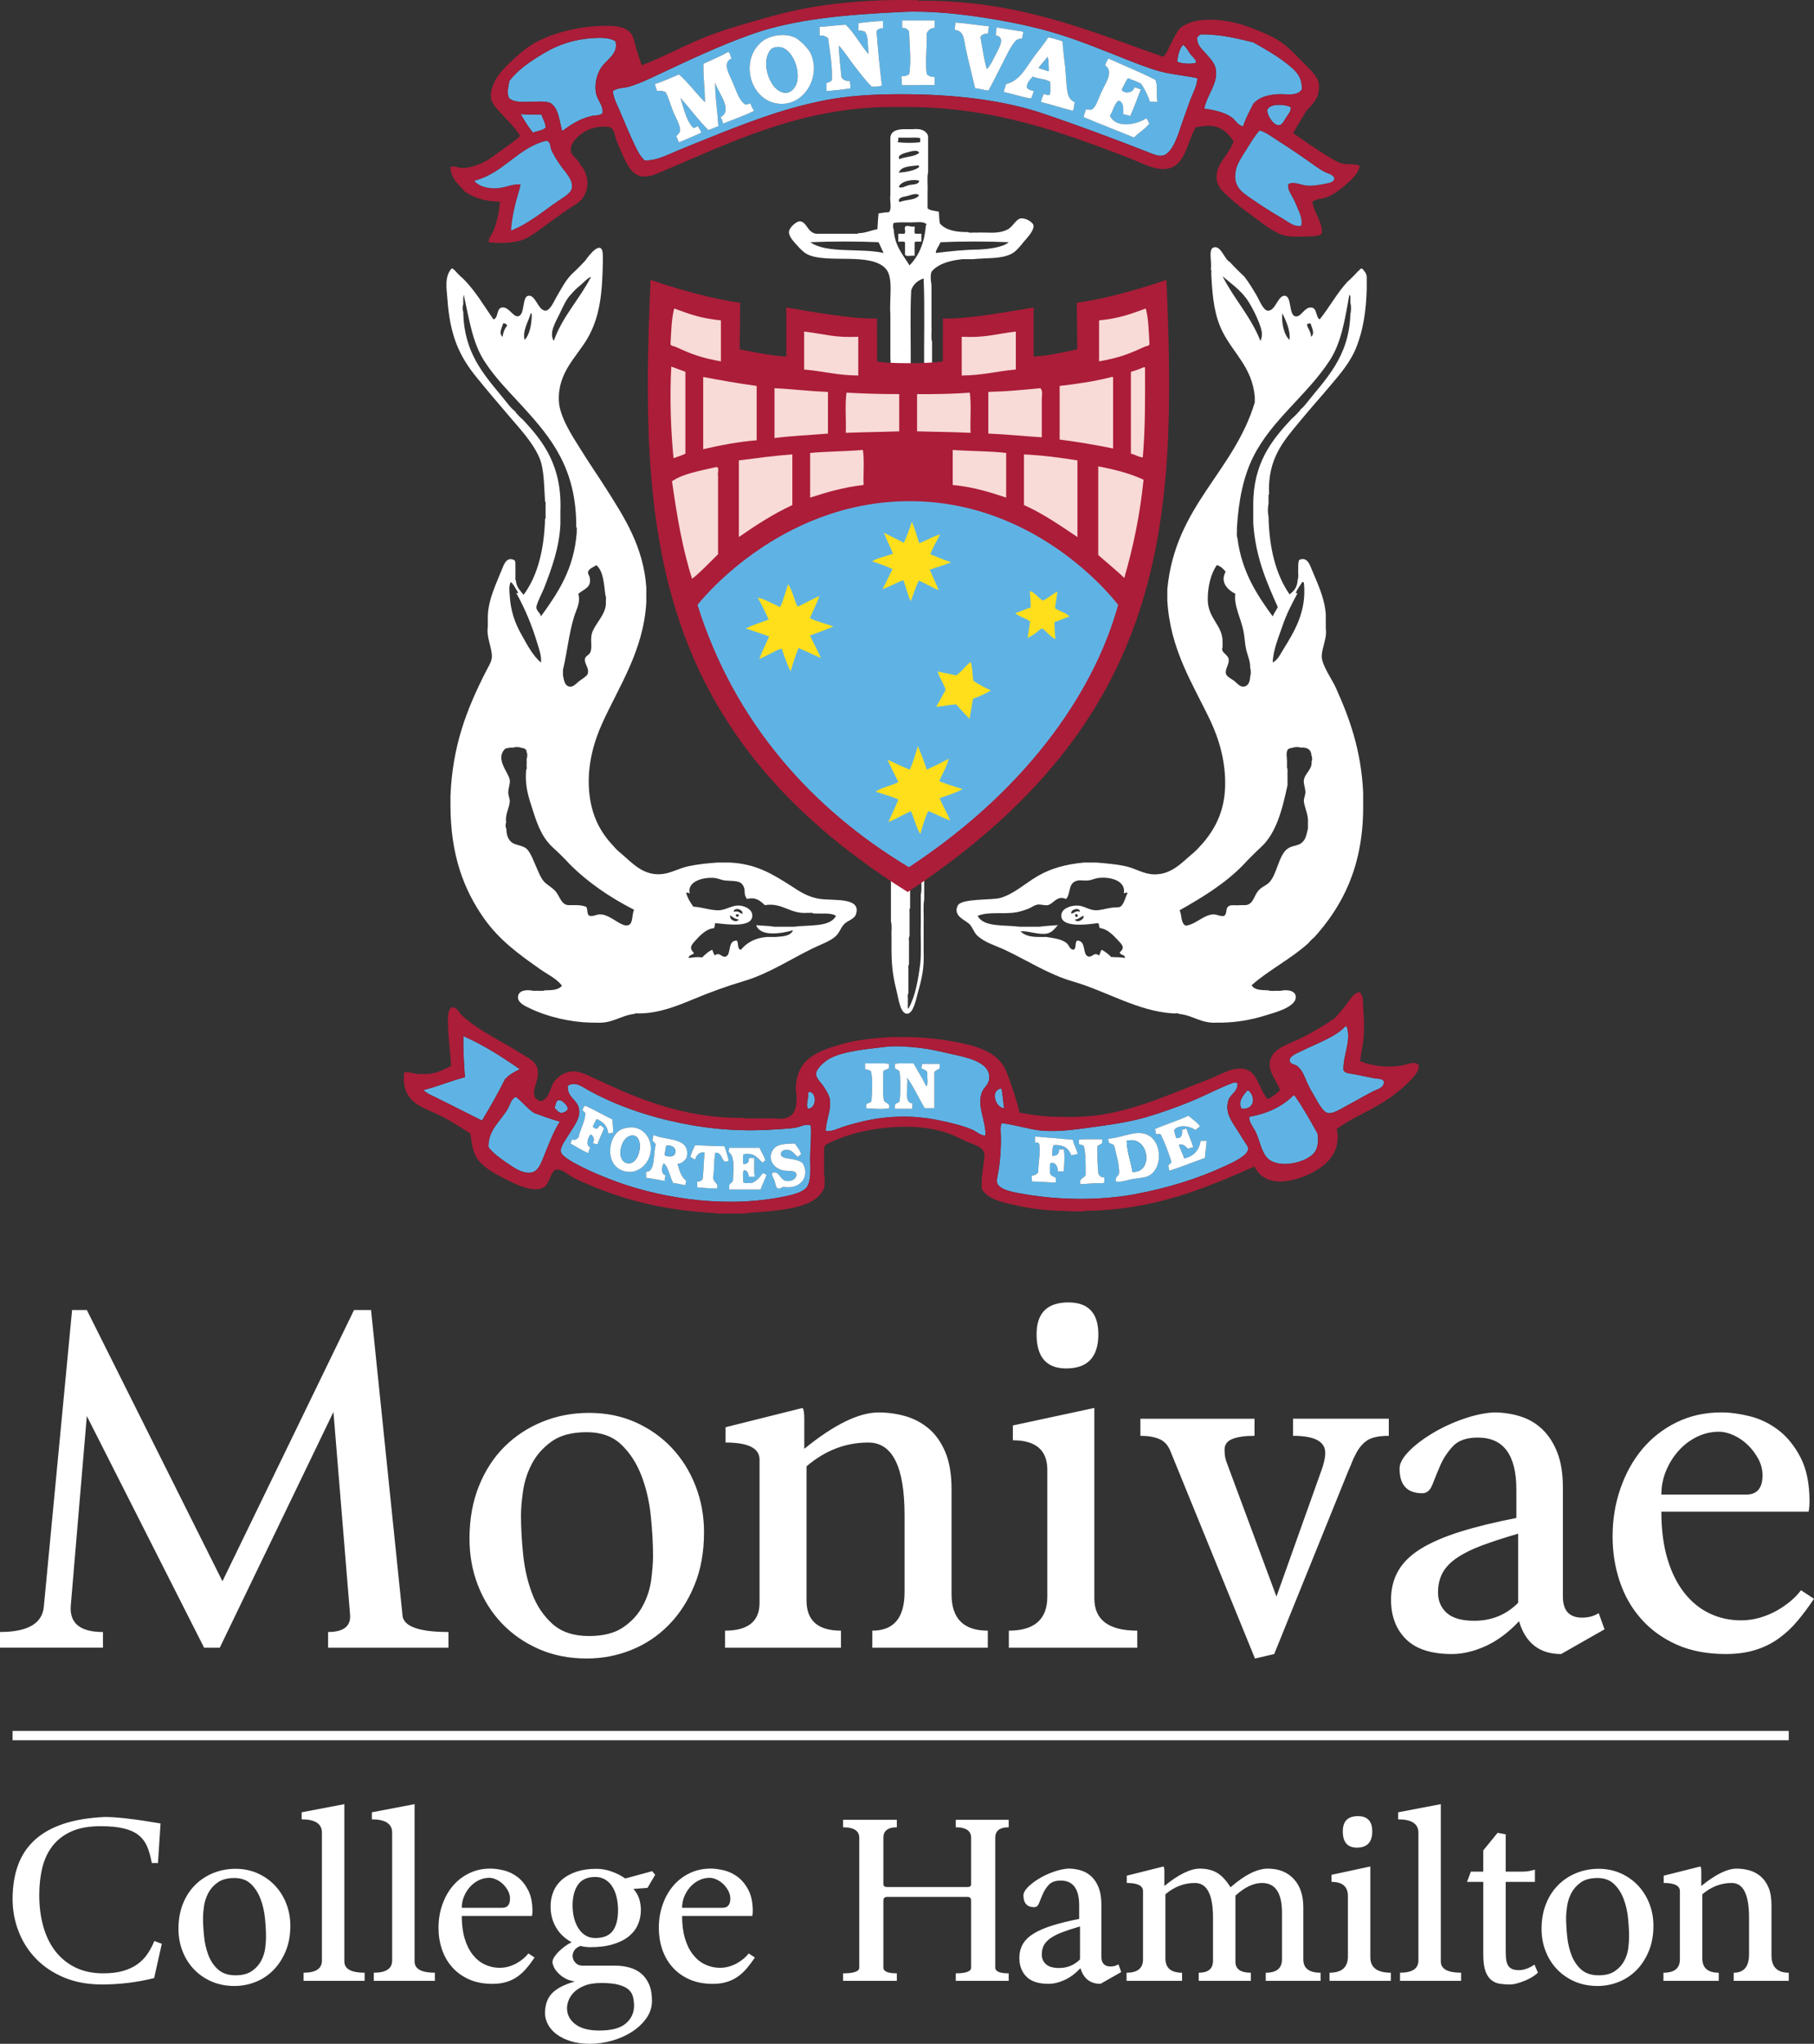<svg version="1.1" id="Layer_1" xmlns="http://www.w3.org/2000/svg" xmlns:xlink="http://www.w3.org/1999/xlink" x="0px" y="0px"
	 width="165.978px" height="186.94px" viewBox="0 0 165.978 186.94" enable-background="new 0 0 165.978 186.94"
	 xml:space="preserve">
<rect x="0" y="0" width="165.978" height="186.94" fill="#333333" stroke="none"/>
<path fill="#FFFFFF" d="M110.787,24.661c0.122-0.661-0.248-1.837,0.233-2.019c0.688-0.258,1,1.083,1.498,1.313
	c0.418,0.458,0.854,0.896,1.309,1.314c0.413,0.523,0.706,1.001,1.169,1.784c0.196,0.33,0.58,1.324,0.985,1.361
	c0.74,0.068,0.929-1.424,1.588-1.361c0.637,0.057,0.339,1.724,0.937,1.877c0.541,0.14,0.841-0.889,1.497-0.799
	c0.538,0.076,0.362,0.876,0.748,1.082c0.887-1.102,1.574-2.395,2.527-3.429c0.348-0.307,0.673-0.635,0.982-0.983
	c0.153-0.047,0.146-0.26,0.373-0.235c0.184,0.208,0.389,0.393,0.422,0.751v0.467v0.048v0.566c-0.054,2.141-0.352,3.778-0.89,5.207
	c-0.54,1.438-1.468,2.517-2.435,3.658c-0.889,1.056-1.854,2.127-2.805,3.285c-1.447,1.759-2.957,3.371-2.808,6.661
	c-0.104,0.068-0.017,0.328-0.047,0.471v0.42c-0.078,0.268-0.078,0.861,0,1.129c0.055,2.962,0.688,5.349,1.919,7.131
	c0.42-0.283,0.725-0.681,0.75-1.361c0.107-0.221,0.015-0.641,0.046-0.939c-0.005-0.317-0.011-0.635,0.092-0.846
	c0.632-0.272,0.888,0.238,1.076,0.706c0.513,1.272,1.239,2.665,1.356,4.269v1.314c0.129,0.885-0.371,1.761-0.373,2.532
	c-0.002,0.788,0.949,2.122,1.264,2.815c1.299,2.87,2.337,5.76,2.527,9.621v1.546c-0.053,5.328-1.904,8.853-4.446,11.683
	c-0.205,0.168-0.394,0.356-0.562,0.563c-1.578,1.434-3.588,2.435-5.193,3.846c0.215,0.443,0.857,0.453,1.498,0.471
	c0.283,0.11,0.764,0.015,1.123,0.047c0.642-0.14,1.322-0.025,1.404,0.468c0.162,0.996-1.902,1.516-2.763,1.782
	c-1.336,0.418-2.601,0.623-3.881,0.658h-0.468c-1.562,0.112-2.239-0.663-3.555-0.796c-0.096-0.108-0.389-0.017-0.562-0.047
	c-3.208-0.195-6.07-2.027-9.123-2.911c-2.237-0.645-4.154-1.903-6.175-2.862c-0.934-0.44-1.932-0.701-2.62-1.359
	c-0.293-0.283-0.401-0.698-0.656-0.986c-0.368-0.42-1.586-0.75-1.121-1.736c0.32-0.681,3.085-0.483,3.882-0.703
	c1.271-0.356,2.295-1.346,3.463-2.017c1.211-0.696,2.504-1.058,4.211-1.224h1.121c0.928,0.08,1.787,0.14,2.668,0.333
	c0.933,0.2,1.658,0.731,2.619,0.748c1.619,0.033,2.545-1.093,3.555-1.924c0.269-0.23,0.519-0.481,0.75-0.748
	c1.223-1.357,2.119-2.995,2.199-5.305c0.08-2.312-0.566-4.429-1.356-6.095c-1.593-3.356-3.671-6.456-3.931-10.98v-1.034
	c0.723-7.641,6.06-10.656,8.002-17.077v-0.516c-0.23-2.682-1.947-3.961-2.95-5.96c-0.716-1.424-0.916-2.985-1.029-5.207
	C110.804,24.988,110.896,24.726,110.787,24.661 M115.419,30.196c-0.197-0.831-0.895-2.22-1.357-2.863
	c-0.625-0.861-1.543-1.494-2.198-2.064c1.046,2.082,2.581,3.668,3.46,5.913C115.476,30.894,115.496,30.521,115.419,30.196
	 M123.558,27.709c-0.029-0.251,0.075-0.639-0.095-0.751c-0.435,2.47-0.758,4.429-1.823,6.053c-2.078,3.168-5.281,5.39-6.97,8.773
	c-0.873,1.746-1.341,3.898-1.496,6.523c0.03,0.28-0.063,0.688,0.046,0.891c0.387,3.082,1.766,5.172,3.228,7.179
	c0.133-0.306,0.327-0.546,0.468-0.846c-1.021-2.29-2.044-4.579-2.245-7.694v-1.689c-0.002-3.787,1.683-5.881,3.509-7.835
	c0.285-0.245,0.547-0.513,0.795-0.798v-0.048c0.176-0.135,0.33-0.293,0.469-0.468c1.818-2.319,3.994-4.281,4.115-8.305
	C123.636,28.474,123.636,27.931,123.558,27.709 M117.991,31.089c0.087-0.943-0.344-1.747-0.653-2.439
	C117.228,29.43,117.463,30.636,117.991,31.089 M119.582,29.68c0.085,0.413,0.373,0.626,0.373,1.126
	c0.405-0.29,0.05-0.881-0.045-1.221C119.737,29.558,119.66,29.618,119.582,29.68 M114.39,61.116
	c0.014-0.691-0.232-1.109-0.375-1.736c-0.119-0.529-0.127-1.112-0.235-1.642c-0.228-1.159-0.908-2.362-0.748-3.426
	c-0.658-0.332-1.437-1.033-0.888-2.016c-0.205-0.263-0.443-0.494-0.797-0.614c-0.555,0.743-0.857,2.037-0.84,3.193
	c0.027,1.71,1.352,2.305,1.356,3.801v0.516c-0.208,0.52,0.497,0.626,0.56,1.126c0.061,0.482-0.398,0.936-0.232,1.361
	c0.091,0.233,0.574,0.473,0.748,0.608c0.24,0.188,0.474,0.538,0.841,0.515c0.418-0.022,0.589-0.418,0.61-0.935
	C114.465,61.724,114.465,61.258,114.39,61.116 M118.554,54.265c0.103,0.03,0.147-0.133,0.141,0.047
	c-0.498,0.923-0.991,1.872-1.356,2.955c-0.353,1.041-0.839,2.14-0.891,3.331c0.475-0.233,0.706-0.771,0.983-1.218
	c0.993-1.597,2.161-3.484,1.871-6.101c-0.06-0.003-0.064-0.06-0.14-0.047C118.954,53.574,118.696,53.864,118.554,54.265
	 M118.319,68.387c-0.187,0.018-0.342,0.065-0.469,0.143c-0.23,0.306-0.074,0.751-0.093,1.216v0.473
	c0.099,0.168,0.023,0.506,0.048,0.748v0.844c-0.482,2.257-1.035,4.439-2.482,5.725c-0.563,0.528-1.111,1.075-1.637,1.644
	c-1.627,1.651-3.657,2.897-5.754,4.081c0.219,0.438,0.097,1.218,0.563,1.406c0.888-0.093,1.605-0.968,2.48-1.031
	c0.364-0.027,0.64,0.21,1.027,0.14c0.325-0.235,0.096-0.686,0.42-0.891c0.262-0.162,0.583-0.037,1.029-0.095h0.47
	c0.731-0.025,0.793-0.788,1.169-1.266c0.322-0.413,0.715-0.483,1.028-0.798c0.735-0.738,0.858-2.485,1.687-3.096
	c0.393-0.292,0.916-0.245,1.262-0.515c0.425-0.335,0.433-0.66,0.607-1.316v-0.608c0.053-0.688-0.357-1.439-0.373-1.924
	c-0.01-0.25,0.15-0.561,0.141-0.844c-0.018-0.402-0.19-0.752-0.141-1.081c0.09-0.603,0.797-0.988,0.701-1.689
	c0.077-0.065,0.077-0.45,0-0.515c-0.025-0.553-0.348-0.808-0.984-0.751C118.894,68.31,118.446,68.31,118.319,68.387 M95.724,85.7
	c0.738,0.12,1.414,0.188,1.871,0.563c0.23,0.188,0.26,0.556,0.608,0.611c0.33-0.075,0.103-0.711,0.373-0.846
	c0.848,0.048,0.435,1.259,0.983,1.454c0.373,0.133,0.545-0.456,0.983-0.093c0.151-0.115,0.117-0.412,0.278-0.515
	c0.316,0.185,0.607,0.393,0.843,0.655c0.425,0.048,0.813,0,1.263,0.096c0.035-0.366-0.445-0.211-0.468-0.518
	c0.508-0.436,0.218-0.691-0.14-1.079c-0.434-0.473-1.008-1.073-1.637-1.126c-0.17-0.065-0.06-0.41-0.232-0.468
	c-0.986,0.145-3.576,0.471-3.323-0.845c0.099-0.508,0.906-0.824,1.593-0.751c0.534,0.057,0.989,0.43,1.588,0.423
	c0.422-0.008,0.943-0.171,1.403-0.235c0.283-0.041,0.638-0.005,0.796-0.093c0.346-0.198,0.488-0.966,0.656-1.219
	c-0.078-0.212-0.241,0.078-0.328-0.047c0.176-1.131-1.281-1.499-2.34-1.361c-0.313,0.037-0.645,0.21-0.982,0.232
	c-0.313,0.025-0.637-0.047-0.89,0c-0.95,0.185-0.604,1.171-1.076,1.689c-0.862-0.37-1.166,0.476-1.683,0.563
	c-0.291,0.05-0.626-0.095-0.936-0.047c-0.297,0.047-0.554,0.267-0.842,0.378c-0.345,0.13-0.761,0.267-1.124,0.327
	c-1.181,0.196-2.559-0.095-3.508,0.328c0.562,1.049,2.407,0.809,3.836,0.986h1.824c0.532-0.075,1.12-0.095,1.684-0.143
	c-0.329,0.353-0.585,0.774-1.216,0.799c-0.76,0.032-1.641-0.303-2.199-0.233c0.34,0.363,0.893,0.51,1.592,0.515H95.724z
	 M98.015,83.541c0.252,0.063,0.392-0.323,0.797-0.14C98.806,82.93,97.929,83.186,98.015,83.541 M98.437,83.589
	c-0.108,0.127-0.104,0.295,0.14,0.282c-0.011-0.09,0.055-0.105,0.047-0.19C98.556,83.658,98.506,83.613,98.437,83.589 M99.14,83.776
	c-0.193-0.002-0.443,0.338-0.797,0.328C98.565,84.497,99.269,84.042,99.14,83.776"/>
<path fill="#FFFFFF" d="M53.568,23.815c0.295-0.447,1.631-2.149,1.591-0.327v0.47c-0.05,3.008-0.295,5.067-1.404,6.989
	c-0.978,1.699-2.735,3.105-2.62,5.725c0.068,1.476,1.264,3.263,1.92,4.316c0.82,1.324,1.681,2.57,2.432,3.751
	c1.624,2.563,3.38,5.247,3.648,8.963v1.409c-0.258,4.384-2.467,7.607-4.023,11.025c-0.789,1.737-1.382,3.856-1.217,6.1
	c0.163,2.207,0.949,3.806,2.247,5.16c0.166,0.208,0.353,0.393,0.561,0.563c1.101,0.898,2.139,2.249,4.023,1.969
	c0.731-0.107,1.469-0.528,2.293-0.703c0.868-0.185,1.701-0.26,2.617-0.33h1.171c2.39,0.13,3.838,1.028,5.615,2.159
	c0.705,0.453,1.491,1.019,2.665,1.174c1.228,0.163,3.763-0.17,3.228,1.409c-0.148,0.44-0.753,0.555-1.076,0.89
	c-0.308,0.321-0.441,0.814-0.796,1.126c-0.508,0.449-1.346,0.736-2.057,1.079c-2.049,0.993-4.053,2.334-6.316,3.002
	c-1.606,0.476-3.097,1.024-4.584,1.642c-1.554,0.648-3.142,1.276-4.864,1.316c-0.175,0.03-0.468-0.06-0.563,0.045
	c-1.309,0.143-1.992,0.913-3.556,0.799h-0.467c-1.867-0.049-3.919-0.529-5.473-1.27c-0.525-0.248-1.193-0.536-1.168-1.079
	c0.025-0.583,0.718-0.705,1.401-0.563c0.345-0.03,0.811,0.063,1.076-0.045c0.658,0.003,1.268-0.042,1.546-0.423
	c-0.505-0.66-1.271-1-1.919-1.453c-1.974-1.384-3.813-2.7-5.24-4.74c-1.829-2.612-3.032-5.77-3.04-10.274v-0.893
	c0.183-4.604,1.499-7.932,3.18-11.257c0.246-0.489,0.601-1.021,0.608-1.457c0.018-0.861-0.525-1.787-0.372-2.768V56.33
	c0.05-1.564,0.833-3.08,1.356-4.409c0.17-0.441,0.43-0.971,1.028-0.706c0.205,0.075,0.12,0.443,0.14,0.706v0.563v0.045
	c0.03,0.175-0.06,0.468,0.045,0.563c0.04,0.636,0.411,0.936,0.704,1.313c1.263-1.703,1.874-4.061,1.964-6.943
	c0.107-0.063,0.017-0.326,0.047-0.468v-0.05v-0.561v-0.047c-0.03-0.143,0.06-0.403-0.047-0.468
	c-0.098-1.324-0.068-2.948-0.516-3.989c-0.59-1.383-1.719-2.585-2.757-3.8c-1.011-1.184-2.047-2.398-2.995-3.566
	c-1.594-1.962-2.437-3.831-2.668-7.179c-0.057-0.849-0.3-2.009,0.378-2.768c0.178-0.04,0.165,0.115,0.278,0.141
	c0.23,0.27,0.48,0.522,0.751,0.75c1.106,1.079,1.909,2.465,2.805,3.756c0.467-0.1,0.257-0.973,0.748-1.081
	c0.635-0.138,1.038,0.868,1.499,0.798c0.665-0.105,0.35-1.764,0.933-1.876c0.683-0.133,0.898,1.368,1.591,1.358
	c0.436-0.005,0.839-0.993,1.031-1.311c0.508-0.851,0.738-1.349,1.309-1.972C52.714,24.711,53.15,24.273,53.568,23.815
	 M52.259,26.914c-0.408,0.382-0.706,1.048-1.031,1.736c-0.373,0.793-1.028,1.774-0.56,2.532c0.815-2.279,2.364-3.821,3.415-5.865
	c-0.363,0.122-0.756,0.618-1.124,0.893C52.707,26.425,52.474,26.658,52.259,26.914 M52.727,48.212
	c0.022-5.362-2.29-8.144-4.819-10.932c-1.257-1.384-2.575-2.665-3.601-4.266c-1.056-1.649-1.354-3.659-1.874-6.056
	c-0.068,0.246-0.043,0.583-0.045,0.894c-0.078,0.11-0.078,0.545,0,0.658c0.06,4.176,2.307,6.16,4.163,8.535
	c0.198,0.24,0.418,0.458,0.653,0.658v0.047c0.201,0.238,0.418,0.456,0.656,0.659c1.904,2.016,3.576,4.263,3.416,8.35v0.47v0.703
	c-0.093,2.157-0.816,4.114-1.497,5.865c-0.143,0.361-0.72,1.472-0.703,1.782c0.02,0.308,0.398,0.53,0.423,0.798
	c1.529-2.127,3.023-4.289,3.273-7.694C52.744,48.54,52.832,48.277,52.727,48.212 M48,31.09c0.488-0.486,0.656-1.534,0.656-2.347
	c-0.01-0.053-0.05-0.073-0.093-0.093C48.365,29.398,47.78,30.227,48,31.09 M46.036,29.586c-0.095,0.355-0.445,0.915-0.045,1.221
	c0.047-0.435,0.202-0.763,0.42-1.034C46.326,29.673,46.274,29.538,46.036,29.586 M55.392,54.453
	c-0.138-1.063-0.175-2.232-0.841-2.767c-0.203,0.197-0.698,0.302-0.748,0.655c-0.023,0.153,0.11,0.303,0.14,0.423
	c0.243,0.981-0.505,1.093-1.028,1.549c0.215,0.795-0.136,1.313-0.376,2.064c-0.47,1.461-0.683,3.506-1.028,4.88v0.515
	c0.105,0.516,0.17,1.034,0.7,1.031c0.296,0,0.606-0.366,0.796-0.515c0.128-0.101,0.678-0.434,0.748-0.608
	c0.218-0.551-0.312-0.951-0.232-1.409c0.052-0.306,0.402-0.338,0.513-0.656c0.17-0.488-0.058-1.161,0.14-1.737
	c0.307-0.89,1.268-1.676,1.263-2.722C55.409,54.938,55.502,54.596,55.392,54.453 M46.739,53.232
	c-0.193,0.353-0.125,0.818-0.095,1.316c0.085,1.311,0.46,2.412,1.028,3.423c0.543,0.966,1.059,1.987,1.827,2.63
	c0.063-0.598-0.165-1.201-0.328-1.737c-0.518-1.731-1.151-3.21-1.919-4.599c-0.013-0.125,0.183,0.126,0.143-0.092
	C47.174,53.857,47.032,53.472,46.739,53.232 M46.972,68.388c-0.306-0.025-0.533,0.03-0.748,0.095c-0.964,0.949,0.32,2.164,0.42,2.86
	c0.05,0.345-0.13,0.708-0.14,1.126c-0.008,0.285,0.157,0.595,0.14,0.846c-0.038,0.598-0.458,1.211-0.325,1.922
	c-0.078,0.067-0.078,0.452,0,0.517c0.037,0.603,0.117,0.879,0.373,1.174c0.332,0.378,0.825,0.313,1.356,0.608
	c0.378,0.208,0.665,0.943,0.888,1.454c0.24,0.546,0.493,1.229,0.798,1.596c0.305,0.373,0.851,0.596,1.169,1.031
	c0.353,0.488,0.498,1.152,1.123,1.174h0.468c0.441-0.022,0.806,0.035,1.121,0.14c0.215,0.193,0.023,0.791,0.376,0.846
	c0.455,0.042,0.595-0.18,1.028-0.14c0.911,0.082,1.869,1.208,2.48,0.983c0.45-0.165,0.292-0.923,0.515-1.406
	c-2.219-1.136-4.216-2.498-5.895-4.176c-0.433-0.474-0.886-0.926-1.356-1.359c-1.076-0.929-1.514-1.994-2.012-3.566
	c-0.363-1.146-0.751-2.169-0.608-3.708c0.107-0.08,0.015-0.358,0.045-0.516v-0.517c0.077-0.081,0.077-0.481,0-0.561
	c0.005-0.333-0.273-0.386-0.561-0.423C47.515,68.311,47.084,68.311,46.972,68.388 M73.916,83.494
	c-1.667,0.135-2.285-0.963-3.929-0.703c-0.398-0.351-0.805-0.786-1.636-0.563c-0.35-0.446-0.103-0.713-0.328-1.174
	c-0.268-0.55-0.841-0.44-1.636-0.515c-0.368-0.035-0.726-0.208-0.981-0.233c-1.146-0.11-2.565,0.365-2.295,1.406
	c-0.167-0.017-0.17-0.125-0.328-0.047c0.138,0.505,0.391,0.893,0.656,1.266c0.751,0.03,1.524,0.333,2.292,0.33
	c0.726-0.005,1.244-0.515,2.012-0.423c0.45,0.053,1.003,0.336,1.076,0.751c0.242,1.371-2.427,0.933-3.368,0.846
	c-0.075,0.125-0.03,0.375-0.14,0.468c-0.676,0.034-1.292,0.693-1.684,1.126c-0.413,0.455-0.578,0.685-0.141,1.126
	c-0.075,0.238-0.485,0.137-0.467,0.47c0.45-0.047,0.735-0.123,1.216-0.047c0.285-0.263,0.548-0.546,0.935-0.703
	c0.081,0.169,0.123,0.375,0.236,0.515c0.443-0.378,0.638,0.26,1.028,0.092c0.503-0.215,0.103-1.458,0.981-1.453
	c0.193,0.213,0.01,0.805,0.375,0.846c0.538-0.648,1.284-1.091,2.385-1.174h0.796c0.69-0.045,1.376-0.09,1.589-0.611
	c-1.106,0.318-3.016,0.601-3.366-0.47c0.53,0.065,1.134,0.052,1.637,0.143h1.824c1.428-0.178,3.275,0.062,3.836-0.986
	c-0.448-0.333-1.387-0.173-2.105-0.233C74.321,83.434,74.061,83.524,73.916,83.494 M67.135,83.401
	c0.425-0.122,0.495,0.088,0.795,0.188C68.056,83.186,67.152,82.923,67.135,83.401 M67.322,83.682
	c-0.035,0.127,0.093,0.095,0.093,0.187c0.12-0.005,0.183-0.067,0.188-0.187C67.5,83.577,67.448,83.606,67.322,83.682 M66.807,83.729
	c-0.09,0.42,0.581,0.716,0.796,0.375C67.25,84.069,67.047,83.882,66.807,83.729"/>
<path fill="#FFFFFF" d="M83.066,91.53c0.025,0.2-0.055,0.778,0.053,0.723c0.625-1.093,0.878-2.564,1.08-4.083
	c0.121-1.086,0.018-2.395,0.053-3.569V81.81c0.12-0.413,0.017-1.049,0.054-1.551c0.162,0.047,0.156-0.081,0.256-0.101v2.118
	c-0.119,0.605-0.017,1.431-0.051,2.121v2.74c0.051,1.412-0.146,2.308-0.517,3.619c-0.147,0.518-0.398,1.939-0.981,1.964
	c-0.613,0.03-0.79-1.306-0.926-1.859c-0.332-1.334-0.505-2.295-0.515-3.829v-1.394c-0.035-0.433,0.068-1.001-0.052-1.346v-4.134
	c0.372,0.098,0.693,0.436,1.186,0.568c0.32,0.083,0.673-0.07,0.568,0.364v1.238v0.723c-0.12,0.123-0.02,0.465-0.053,0.673v1.241
	v0.673c-0.12,0.121-0.02,0.463-0.05,0.673v1.292v0.62c-0.12,0.123-0.02,0.463-0.052,0.671v1.294v0.673
	C82.998,90.98,83.098,91.323,83.066,91.53"/>
<path fill="#FFFFFF" d="M84.303,21.38v0.723c-0.205,0.02-0.493-0.047-0.618,0.053v1.241c-0.268-0.06-0.781,0.125-0.878-0.105v-1.136
	c-0.123-0.1-0.413-0.033-0.618-0.053V21.38h0.568c0.177-0.232-0.086-0.515,0.102-0.67c0.17-0.143,0.523,0.097,0.826,0
	c0.032,0.207-0.068,0.547,0.05,0.67H84.303z"/>
<path fill="#FFFFFF" d="M81.469,12.539c0.098-0.606,0.678-0.731,1.389-0.723h0.671c0.738-0.068,1.223,0.12,1.393,0.62v1.602v1.706
	c-0.119,0.483-0.016,1.189-0.051,1.759v1.552c0.227,0.22,0.674,0.217,1.03,0.31c0.04,0.355,0.022,0.768,0.104,1.086
	c0.523,0.593,1.439,0.793,2.578,0.776c0.119,0.117,0.461,0.017,0.668,0.05c1.148-0.053,1.99,0.157,2.888-0.258
	c0.534-0.25,0.796-0.956,1.237-1.036c0.459-0.082,1.133,0.348,1.185,0.623c0.093,0.463-0.633,1.206-0.876,1.499
	c-0.359,0.43-0.708,0.908-1.186,1.136c-0.986,0.47-2.225,0.33-3.453,0.465h-0.979c-1.166,0.125-2.172,0.408-2.785,1.086
	c-0.193,0.205-0.113,0.954-0.053,1.241v1.344v2.535c0.035,0.43-0.066,0.998,0.053,1.344v1.293v1.292c-0.135,0.037-0.598,0-0.721,0
	c-0.035-2.776,0.068-5.688-0.052-8.375c-0.546,0.192-0.951,0.527-1.134,1.085c-0.12,2.29-0.017,4.807-0.053,7.187v0.103
	c-0.27-0.113-1.751,0.189-1.854,0c-0.157-0.286,0.105-0.559,0-1.034v-4.086c-0.112-1.441,0.306-3.318-0.415-4.134
	c-1.349-1.531-5.282-0.463-7.114-1.293c-0.395-0.181-0.743-0.551-1.031-0.879c-0.217-0.253-0.725-0.74-0.721-1.188
	c0.005-0.411,0.684-0.984,0.979-0.984c0.718,0.003,0.695,1.254,1.804,1.139h2.167h0.876c0.157-0.035,0.445,0.065,0.515-0.053
	c0.696-0.01,1.146-0.265,1.752-0.362c0.032-0.486,0.055-0.981,0.105-1.449c0.305-0.038,0.58-0.106,0.928-0.103
	c0.338-0.245,0.065-1.103,0.155-1.601v-1.76V12.539z M82.962,12.592h-0.773v0.31c-0.043,0.01-0.06,0.042-0.053,0.102
	c0.571,0.083,1.494,0.088,2.062,0v-0.155v-0.205C83.884,12.529,83.36,12.619,82.962,12.592 M83.013,13.935
	c-0.335,0.093-0.943,0.253-0.72,0.621c0.55-0.243,1.378-0.2,1.804-0.571C84.017,13.653,83.374,13.838,83.013,13.935 M84.043,15.124
	c-0.733,0.09-1.586,0.062-1.804,0.673c0.538-0.05,1.451-0.163,1.857-0.518C84.099,15.209,84.072,15.166,84.043,15.124 M82.24,17.088
	c0.205,0.192,0.598-0.07,0.931-0.155c0.325-0.083,0.921-0.015,0.926-0.413C83.534,16.37,82.45,16.545,82.24,17.088 M83.065,17.916
	c-0.326,0.088-0.828,0.095-0.826,0.466c0.04,0.012,0.06,0.042,0.053,0.105c0.56-0.25,1.471-0.143,1.804-0.624
	C83.844,17.611,83.375,17.834,83.065,17.916 M81.774,20.398c-0.086,0.073-0.086,0.498,0,0.569c0.07,1.518,0.845,2.324,1.446,3.307
	c0.848-0.87,1.376-2.064,1.493-3.668c0.041-0.013,0.061-0.045,0.051-0.105c-0.29-0.28-0.909-0.155-1.442-0.155
	C82.772,20.346,82.197,20.303,81.774,20.398 M74.147,22.155c1.494,1.071,4.611,0.51,6.701,0.983
	c-0.168-0.313-0.296-0.671-0.463-0.983C78.427,22.07,76.106,22.07,74.147,22.155 M86.056,22.155
	c-0.11,0.292-0.512,0.823-0.413,0.983c1.239-0.152,2.492-0.293,3.866-0.31c0.933-0.04,2.287-0.208,2.785-0.673
	C90.335,22.07,88.013,22.07,86.056,22.155"/>
<path fill="#AB1D38" d="M86.269,33.047l0.005-3.921c2.092,0.108,6.165-0.653,8.3-1.001l0.002,4.479
	c1.151,0.007,3.994-0.656,3.994-0.656l-0.048-4.254c3.719-0.505,8.202-2.096,8.202-2.096c0.977,22.202,0.253,40.151-23.665,55.995
	C59.261,66.68,58.548,47.801,59.524,25.599c0,0,4.484,1.591,8.2,2.096l-0.045,4.254c0,0,3.118,0.663,4.264,0.656l0.002-4.479
	c2.137,0.348,6.213,1.109,8.3,1.001l0.01,3.921C81.102,33.292,85.308,33.265,86.269,33.047"/>
<path fill="#5FB3E4" d="M83.164,79.321c-8.831-5.3-15.967-13.222-19.342-23.994c0,0,7.261-9.448,19.342-9.486
	c12.082-0.042,19.142,9.486,19.142,9.486C100.331,62.524,94.706,71.709,83.164,79.321"/>
<path fill="#FFDF1C" d="M83.431,47.729c0.283,0.601,0.458,1.306,0.681,1.962c0.65-0.263,1.221-0.601,1.914-0.821
	c-0.32,0.593-0.641,1.184-0.914,1.824c0.616,0.263,1.252,0.508,1.912,0.731c-0.607,0.273-1.309,0.45-1.954,0.683
	c0.263,0.633,0.56,1.228,0.817,1.869c-0.645-0.252-1.178-0.61-1.818-0.866c-0.293,0.576-0.485,1.249-0.728,1.872
	c-0.305-0.566-0.441-1.291-0.681-1.917c-0.673,0.241-1.236,0.586-1.914,0.821c0.325-0.591,0.608-1.216,0.911-1.824
	c-0.566-0.3-1.236-0.496-1.864-0.73c0.55-0.316,1.281-0.449,1.909-0.684c-0.245-0.666-0.581-1.243-0.818-1.917
	c0.608,0.303,1.213,0.611,1.821,0.914C82.983,49.046,83.218,48.398,83.431,47.729"/>
<path fill="#FFDF1C" d="M72.107,53.433c0.4,0.568,0.543,1.399,0.863,2.052c0.703-0.285,1.299-0.676,2.002-0.958
	c-0.25,0.705-0.583,1.328-0.866,2.006c0.633,0.34,1.452,0.493,2.14,0.776c-0.694,0.295-1.417,0.556-2.14,0.821
	c0.331,0.69,0.698,1.339,1.004,2.054c-0.699-0.293-1.352-0.623-2.047-0.913c-0.286,0.673-0.501,1.416-0.728,2.144
	c-0.326-0.65-0.561-1.386-0.821-2.099c-0.746,0.253-1.324,0.68-2.044,0.958c0.267-0.72,0.605-1.368,0.91-2.054
	c-0.685-0.273-1.423-0.491-2.139-0.728c0.633-0.338,1.389-0.553,2.092-0.821c-0.308-0.696-0.643-1.364-1.001-2.007
	c0.655,0.13,1.389,0.583,2.049,0.866C71.68,54.89,71.882,54.149,72.107,53.433"/>
<path fill="#FFDF1C" d="M94.208,54.07c0.453,0.067,0.797,0.633,1.229,0.868c0.481-0.235,0.835-0.593,1.321-0.823
	c-0.065,0.513-0.164,0.996-0.227,1.506c0.387,0.311,1.004,0.39,1.316,0.774c-0.473,0.147-0.873,0.367-1.365,0.503
	c0.002,0.547,0.034,1.058,0.092,1.551c-0.26-0.083-0.41-0.273-0.638-0.456c-0.128-0.105-0.464-0.495-0.589-0.5
	c-0.147-0.007-0.479,0.348-0.641,0.453c-0.252,0.17-0.457,0.288-0.68,0.413c0.082-0.498,0.152-1.004,0.229-1.507
	c-0.396-0.32-0.996-0.43-1.364-0.775c0.505-0.133,0.905-0.371,1.411-0.503C94.304,55.043,94.281,54.528,94.208,54.07"/>
<path fill="#FFDF1C" d="M88.8,60.549c0.203,0.46,0.138,1.196,0.273,1.731c0.482,0.336,1.037,0.603,1.59,0.869
	c-0.492,0.313-1.063,0.545-1.639,0.773c-0.097,0.615-0.207,1.221-0.32,1.827c-0.412-0.433-0.815-0.881-1.226-1.324
	c-0.647,0.032-1.184,0.18-1.817,0.228c0.289-0.519,0.584-1.024,0.863-1.552c-0.18-0.625-0.558-1.051-0.725-1.686
	c0.529,0.15,1.146,0.215,1.679,0.363C87.989,61.44,88.329,60.927,88.8,60.549"/>
<path fill="#FFDF1C" d="M83.978,68.257c0.313,0.675,0.572,1.404,0.82,2.142c0.676-0.328,1.367-0.636,2.002-1.004
	c-0.131,0.669-0.588,1.389-0.865,2.055c0.675,0.278,1.408,0.5,2.137,0.728c-0.621,0.352-1.377,0.57-2.092,0.821
	c0.265,0.735,0.688,1.316,0.956,2.054c-0.701-0.258-1.308-0.608-2-0.866c-0.32,0.626-0.509,1.379-0.73,2.097
	c-0.391-0.601-0.543-1.434-0.864-2.097c-0.688,0.33-1.333,0.701-2.046,1.004c0.287-0.704,0.623-1.354,0.908-2.055
	c-0.641-0.297-1.384-0.495-2.092-0.731c0.605-0.38,1.429-0.543,2.092-0.865c-0.328-0.688-0.696-1.336-0.999-2.052
	c0.676,0.308,1.337,0.636,2.045,0.911C83.54,69.733,83.757,68.996,83.978,68.257"/>
<path fill="#F8DAD7" d="M104.837,28.217c0.256,0.946,0.273,2.135,0.34,3.268c-0.034,0.168-0.308,0.15-0.543,0.273
	c-1.41,0.65-2.316,0.986-4.07,1.293v-3.746C102.431,29.111,103.326,28.765,104.837,28.217"/>
<path fill="#F8DAD7" d="M92.948,30.327V33.8c-1.854,0.16-2.958,0.528-4.952,0.548v-3.546C90.183,30.91,91.081,30.545,92.948,30.327"
	/>
<path fill="#F8DAD7" d="M61.423,33.531c0.433,0.152,0.853,0.325,1.291,0.475v7.489c-0.328,0.173-0.728,0.273-1.088,0.411
	C61.375,39.321,61.268,36.308,61.423,33.531"/>
<path fill="#F8DAD7" d="M104.63,33.6h0.138c0.011,2.825,0.027,5.657-0.206,8.237c-0.438-0.037-0.688-0.262-1.086-0.342v-7.487
	C103.892,33.9,104.262,33.75,104.63,33.6"/>
<path fill="#F8DAD7" d="M69.234,35.299v4.972c-1.757,0.145-3.346,0.46-4.892,0.816v-6.606
	C65.948,34.782,67.557,35.074,69.234,35.299"/>
<path fill="#F8DAD7" d="M101.71,34.482h0.138v6.539c-1.584-0.318-3.206-0.603-4.892-0.816V35.3
	C98.622,35.11,100.235,34.868,101.71,34.482"/>
<path fill="#F8DAD7" d="M75.757,35.846v3.813c-1.629,0.138-3.331,0.203-4.892,0.409v-4.562
	C72.522,35.591,74.073,35.786,75.757,35.846"/>
<path fill="#F8DAD7" d="M95.189,35.505c0.255,0.233,0.133,0.676,0.133,1.021c0.007,1.061-0.003,2.347,0,3.471
	c-1.642-0.1-3.213-0.27-4.892-0.338v-3.814C92.091,35.806,93.646,35.658,95.189,35.505"/>
<path fill="#F8DAD7" d="M82.278,36.049v3.406C80.66,39.512,79,39.527,77.387,39.59c0.048-1.201-0.09-2.585,0.068-3.676
	C79.023,36.002,80.625,36.051,82.278,36.049"/>
<path fill="#F8DAD7" d="M88.734,35.915c0.157,1.088,0.022,2.472,0.069,3.676c-1.596-0.085-3.27-0.085-4.894-0.138V36.05
	C85.569,36.058,87.198,36.033,88.734,35.915"/>
<path fill="#F8DAD7" d="M78.95,41.156c0.16,0.931,0.022,2.157,0.07,3.203c-1.812,0.202-3.365,0.663-4.894,1.156v-4.087
	C75.687,41.288,77.384,41.288,78.95,41.156"/>
<path fill="#AB1D38" d="M85.54,41.156v2.995c-1.581-0.098-3.303-0.082-4.892,0v-2.995H85.54z"/>
<path fill="#F8DAD7" d="M92.063,41.428v4.086c-1.514-0.505-3.055-0.981-4.892-1.156v-3.202
	C88.776,41.271,90.519,41.253,92.063,41.428"/>
<path fill="#F8DAD7" d="M72.497,41.564v4.632c-1.779,0.828-3.353,1.859-4.892,2.925V42.11
	C69.213,41.908,70.799,41.683,72.497,41.564"/>
<path fill="#F8DAD7" d="M98.584,42.111v7.011c-1.563-1.041-3.095-2.119-4.89-2.928v-4.628
	C95.431,41.642,97.019,41.864,98.584,42.111"/>
<path fill="#F8DAD7" d="M100.488,42.657c1.501,0.288,2.938,0.643,4.144,1.226c-0.328,3.258-0.959,6.213-1.764,8.986
	c-0.477-0.504-1.984-1.732-2.38-2.107V42.657z"/>
<path fill="#F8DAD7" d="M65.498,42.726c0.398-0.057,0.122,0.558,0.203,0.816v7.151c-0.759,0.736-1.654,1.702-2.377,2.245
	c-0.874-2.71-1.392-5.778-1.837-8.92C62.538,43.302,64.069,43.066,65.498,42.726"/>
<path fill="#F8DAD7" d="M61.689,28.217c-0.255,0.946-0.273,2.135-0.34,3.268c0.035,0.168,0.307,0.15,0.543,0.273
	c1.411,0.65,2.317,0.986,4.071,1.293v-3.746C64.096,29.111,63.2,28.765,61.689,28.217"/>
<path fill="#F8DAD7" d="M73.578,30.327V33.8c1.854,0.16,2.958,0.528,4.952,0.548v-3.546C76.343,30.91,75.445,30.545,73.578,30.327"
	/>
<path fill="#5FB3E4" d="M109.554,7.151c-0.018,0.695-0.386,1.301-0.633,1.956c-0.23,0.603-0.438,1.254-0.684,1.907
	c-0.325,0.868-0.846,3.057-1.901,3.225c-0.39,0.063-0.938-0.185-1.461-0.39c-3.065-1.198-6.369-2.432-9.459-3.471
	c-3.658-1.233-8.122-1.761-12.969-1.761c-2.542,0-4.814,0.142-6.871,0.537c-4.034,0.776-7.609,2.213-11.117,3.622
	c-0.881,0.35-1.747,0.708-2.63,1.073c-0.861,0.355-1.739,0.836-2.83,0.833c-0.423-0.365-0.683-0.916-0.926-1.419
	c-0.503-1.048-0.944-2.129-1.411-3.228c-0.233-0.537-0.543-1.095-0.586-1.711c0.413-0.3,0.991-0.255,1.464-0.393
	c0.976-0.28,1.914-0.743,2.825-1.171c2.695-1.269,5.44-2.57,8.385-3.618c3.936-1.402,8.675-1.812,13.892-2.054
	c2.57-0.121,5.478,0.217,7.755,0.587c2.438,0.396,4.633,0.864,6.676,1.514c2.094,0.671,4.035,1.479,5.998,2.25
	c0.99,0.388,1.98,0.788,3.021,1.076C107.192,6.818,108.362,6.898,109.554,7.151 M82.547,1.872v0.683
	c0.343-0.018,0.516,0.132,0.633,0.343c0.03,1.223,0.226,2.755,0,3.911c-0.192,0.085-0.363,0.19-0.68,0.147
	c-0.04,0.298,0.055,0.674,0,0.831c1.006,0.03,2.162-0.043,3.021,0V7.054c-0.324-0.02-0.592-0.09-0.733-0.293
	c-0.15-1.196,0.055-2.457,0-3.716c0.159-0.247,0.319-0.495,0.733-0.49V1.872H82.547z M78.549,2.114V2.8
	c0.262-0.032,0.4,0.055,0.583,0.098c0.352,0.447,0.25,1.346,0.342,2.054c-0.753-0.843-1.271-1.919-2.094-2.69
	c-0.823,0.04-1.569,0.155-2.39,0.198v0.828c0.296-0.123,0.581,0.073,0.781,0.195c0.16,1.216,0.408,2.58,0.34,3.863
	c-0.132,0.113-0.272,0.218-0.488,0.246v0.733c0.769-0.045,1.492-0.135,2.195-0.245c0.038-0.281-0.073-0.418-0.05-0.683
	c-0.423,0.047-0.638-0.108-0.778-0.343c-0.098-0.916-0.218-2.065-0.246-2.883c0.553,0.578,0.964,1.269,1.464,1.904
	c0.498,0.631,0.994,1.297,1.559,1.857c0.343,0.005,0.663-0.015,0.926-0.095c-0.203-1.621-0.36-3.29-0.488-4.99
	c0.098-0.16,0.408-0.319,0.586-0.242V1.918C79.997,1.938,79.277,2.032,78.549,2.114 M87.422,2.066
	c0.002,0.248-0.085,0.405-0.051,0.686c0.841,0.057,0.812,0.835,0.976,1.613c0.258,1.206,0.631,2.665,0.877,3.714
	c0.457,0.017,0.766,0.18,1.221,0.195c0.431-0.751,0.803-1.564,1.219-2.345c0.415-0.783,0.74-1.619,1.316-2.249
	c0.154-0.073,0.287-0.168,0.535-0.148c0.014-0.23,0.112-0.375,0.098-0.635c-0.807-0.136-1.635-0.25-2.438-0.391
	c0.03,0.291-0.085,0.436-0.05,0.733c0.928,0.158,0.263,1.191-0.048,1.809c-0.271,0.546-0.52,1.044-0.78,1.271
	c-0.276-0.895-0.403-1.943-0.586-2.932c0.125-0.203,0.317-0.335,0.687-0.295c0.035-0.223,0.037-0.481,0.095-0.686
	C89.451,2.314,88.492,2.134,87.422,2.066 M69.531,3.974c-1.925,1.844-0.729,5.565,2.046,5.525c2.18-0.031,3.591-2.685,2.535-4.742
	c-0.343-0.503-0.766-0.929-1.266-1.274C71.78,2.919,70.179,3.277,69.531,3.974 M96.002,3.436h-0.099
	c-0.342,0.53-0.811,1.106-1.268,1.711c-0.761,1.008-1.273,2.222-2.583,2.542c-0.045,0.266-0.192,0.428-0.194,0.734
	c0.853,0.17,1.59,0.458,2.484,0.587c0.107-0.202,0.178-0.445,0.245-0.685c-0.255-0.07-0.546-0.105-0.633-0.343
	c0.015-0.488,0.313-0.693,0.534-0.978c0.469,0.233,1.201,0.197,1.609,0.49c-0.031,0.373,0.065,0.879-0.047,1.174
	c-0.152,0.102-0.361-0.075-0.588-0.05c-0.029,0.278-0.213,0.405-0.195,0.733c1.019,0.22,1.909,0.565,2.928,0.783
	c0.068-0.243,0.078-0.541,0.145-0.783c-0.328-0.133-0.548-0.435-0.633-0.783c-0.152-0.621-0.155-1.549-0.245-2.395
	c-0.093-0.876-0.208-1.722-0.243-2.395C96.827,3.652,96.435,3.525,96.002,3.436 M66.606,4.756c-0.701,0.405-1.492,0.718-2.243,1.073
	c-0.015,1.239,0.126,2.32,0.146,3.521c-0.836-0.808-1.502-1.784-2.39-2.542c-0.723,0.3-1.419,0.63-2.192,0.88
	c0.045,0.231,0.13,0.426,0.195,0.636c0.283-0.063,0.531,0.005,0.778,0.098c0.251,0.44,0.418,1.081,0.684,1.759
	c0.175,0.452,0.713,1.333,0.633,1.811c-0.038,0.218-0.248,0.306-0.341,0.488c0.1,0.16,0.153,0.371,0.243,0.538
	c0.708-0.27,1.369-0.583,2.047-0.881c-0.058-0.235-0.215-0.367-0.29-0.585c-0.188,0.005-0.226,0.165-0.441,0.145
	c-0.64-0.628-0.906-1.892-1.168-2.737c0.86,0.963,1.629,2.016,2.534,2.932c0.341-0.082,0.598-0.245,0.926-0.34
	c-0.065-1.337-0.318-2.745-0.293-4.011c0.188,0.856,1.724,2.534,0.488,3.18c0.123,0.153,0.18,0.373,0.246,0.586
	c0.943-0.391,1.954-0.711,2.825-1.174c-0.141-0.2-0.253-0.428-0.341-0.683c-0.165,0.03-0.25,0.14-0.488,0.095
	c-0.568-0.418-0.75-1.151-1.121-2.004c-0.388-0.884-0.975-1.807-0.097-2.2C66.791,5.189,66.858,4.809,66.606,4.756 M105.703,7.298
	c-1.374-0.708-2.868-1.296-4.291-1.957c-0.097,0.215-0.236,0.381-0.293,0.636c0.272,0.185,0.413,0.45,0.343,0.878
	c-0.078,0.473-0.471,1.081-0.734,1.664c-0.274,0.621-0.47,1.334-0.875,1.516c-0.189,0.008-0.36,0.003-0.488-0.049
	c-0.043,0.267-0.192,0.427-0.192,0.735c1.511,0.631,3.05,1.239,4.582,1.857c0.453-0.441,1.019-0.771,1.413-1.271
	c-0.092-0.171-0.16-0.363-0.292-0.491c-0.894,0.621-2.819,0.941-3.315-0.243c0.295-0.42,0.381-1.053,0.78-1.371
	c0.453,0.1,0.463,0.646,0.438,1.224c0.189,0.09,0.457,0.098,0.633,0.195c0.354-0.786,0.652-1.626,0.976-2.445
	c-0.204-0.052-0.366-0.155-0.586-0.195c-0.082,0.485-0.868,0.658-1.171,0.245c0.184-0.37,0.338-0.768,0.586-1.075
	c0.393,0.192,0.88,0.29,1.219,0.537c0.305,0.493,0.59,1.006,0.78,1.614c0.261-0.045,0.55,0.073,0.683,0
	C105.776,8.752,105.968,7.734,105.703,7.298"/>
<path fill="#FFFFFF" d="M85.52,1.871v0.686c-0.413-0.008-0.573,0.237-0.731,0.488c0.053,1.261-0.15,2.519,0,3.716
	c0.141,0.2,0.411,0.272,0.731,0.292v0.734c-0.861-0.041-2.014,0.029-3.023,0c0.058-0.161-0.035-0.536,0-0.831
	c0.318,0.042,0.491-0.063,0.683-0.146c0.226-1.158,0.03-2.689,0-3.913c-0.115-0.208-0.29-0.36-0.635-0.34V1.871H85.52z"/>
<path fill="#FFFFFF" d="M80.791,1.919v0.686c-0.18-0.081-0.488,0.082-0.586,0.242c0.126,1.702,0.286,3.368,0.488,4.989
	c-0.26,0.078-0.583,0.098-0.926,0.098c-0.568-0.563-1.063-1.228-1.558-1.859c-0.501-0.635-0.911-1.329-1.462-1.906
	c0.025,0.82,0.145,1.971,0.243,2.884c0.14,0.236,0.355,0.391,0.778,0.344c-0.02,0.265,0.088,0.402,0.048,0.682
	c-0.701,0.111-1.424,0.2-2.192,0.246V7.591c0.215-0.029,0.355-0.135,0.488-0.245c0.07-1.283-0.183-2.647-0.341-3.863
	c-0.2-0.123-0.485-0.318-0.78-0.195V2.457c0.823-0.038,1.564-0.158,2.387-0.195c0.826,0.77,1.344,1.846,2.097,2.69
	c-0.093-0.709,0.01-1.607-0.341-2.055c-0.187-0.042-0.322-0.132-0.585-0.097V2.114C79.28,2.031,79.998,1.939,80.791,1.919"/>
<path fill="#FFFFFF" d="M90.492,2.408c-0.058,0.205-0.06,0.46-0.099,0.686c-0.365-0.043-0.56,0.092-0.683,0.292
	c0.183,0.991,0.31,2.037,0.586,2.933c0.257-0.228,0.509-0.726,0.78-1.271c0.311-0.619,0.975-1.652,0.048-1.807
	c-0.038-0.298,0.08-0.445,0.05-0.735c0.803,0.142,1.633,0.255,2.438,0.39c0.015,0.26-0.082,0.405-0.098,0.638
	c-0.248-0.022-0.381,0.075-0.535,0.145c-0.576,0.63-0.901,1.469-1.316,2.25c-0.415,0.783-0.791,1.596-1.219,2.347
	c-0.455-0.015-0.764-0.181-1.221-0.196c-0.246-1.048-0.619-2.509-0.877-3.715c-0.166-0.776-0.132-1.554-0.973-1.614
	c-0.037-0.281,0.05-0.438,0.048-0.683C88.49,2.133,89.451,2.313,90.492,2.408"/>
<path fill="#5FB3E4" d="M119.108,8.177c-0.385,0.661-1.396,0.396-2.191,0.44c-0.977,0.053-1.755,0.31-2.244,0.881
	c-0.324,0.671-0.691,1.294-0.927,2.054c-0.503-0.075-0.688-0.57-1.071-0.833c-0.647-0.44-1.486-0.648-2.486-0.78
	c0.205-1.076,0.949-1.92,1.072-2.983c0.117-1.041-0.438-1.476-0.926-2.054c-0.365-0.426-0.865-0.796-0.783-1.517
	c0.131-0.065,0.186-0.205,0.344-0.243c1.841-0.005,3.3,0.376,4.777,0.734c1.067,0.59,2.271,1.283,3.267,2.101
	C118.542,6.474,119.165,7.017,119.108,8.177"/>
<path fill="#FFFFFF" d="M72.845,3.485c0.501,0.345,0.923,0.768,1.266,1.271c1.059,2.057-0.352,4.712-2.534,4.742
	c-2.775,0.04-3.969-3.683-2.047-5.525C70.178,3.275,71.779,2.92,72.845,3.485 M72.017,8.472c0.47-0.062,0.828-0.568,0.926-1.076
	c0.275-1.446-0.869-3.718-2.34-2.935C69.435,5.617,70.531,8.667,72.017,8.472"/>
<path fill="#FFFFFF" d="M97.22,3.777c0.035,0.673,0.15,1.522,0.244,2.395c0.09,0.845,0.092,1.774,0.242,2.397
	c0.085,0.345,0.305,0.648,0.635,0.78c-0.066,0.243-0.076,0.543-0.145,0.784c-1.016-0.218-1.911-0.563-2.926-0.784
	c-0.02-0.327,0.164-0.452,0.193-0.73c0.229-0.027,0.436,0.15,0.586,0.047c0.112-0.292,0.018-0.798,0.047-1.173
	C95.692,7.2,94.958,7.235,94.49,7.005c-0.22,0.283-0.521,0.488-0.535,0.978c0.088,0.236,0.378,0.271,0.631,0.343
	c-0.067,0.238-0.136,0.48-0.243,0.683c-0.893-0.13-1.629-0.417-2.484-0.585c0.003-0.308,0.15-0.471,0.193-0.733
	c1.308-0.323,1.82-1.537,2.584-2.545c0.459-0.606,0.926-1.181,1.267-1.712h0.1C96.433,3.524,96.825,3.652,97.22,3.777 M95.026,6.222
	c0.308,0.097,0.628,0.185,0.926,0.292c0.005-0.475-0.014-0.93-0.098-1.318C95.601,5.562,95.281,5.859,95.026,6.222"/>
<path fill="#5FB3E4" d="M56.319,3.778c0.29,1.181-0.868,1.671-1.366,2.492C54.63,6.806,54.4,7.584,54.515,8.424
	c0.1,0.729,0.665,1.124,0.633,1.905c-0.218,0.265-0.696,0.202-1.074,0.293c-1.028,0.245-1.876,0.798-2.629,1.368
	c-0.281-0.956-0.328-2.149-1.121-2.589c-1.059-0.343-3.066,0.267-3.756-0.441c-0.213-0.46-0.038-1.111,0.047-1.564
	c0.791-1.043,1.949-1.816,3.173-2.542c1.316-0.786,2.753-1.259,4.482-1.371C55.028,3.435,55.836,3.447,56.319,3.778"/>
<path fill="#5FB3E4" d="M109.457,5.733c-0.408,0.155-1.386,0.105-1.754-0.098c0.097-0.585,0.194-1.171,0.535-1.516
	c0.055-0.008,0.085,0.012,0.095,0.05c0.262,0.208,0.393,0.53,0.586,0.783C109.108,5.195,109.407,5.382,109.457,5.733"/>
<path fill="#5FB3E4" d="M70.603,4.461c1.471-0.783,2.615,1.489,2.34,2.933c-0.098,0.51-0.453,1.016-0.926,1.078
	C70.53,8.666,69.437,5.618,70.603,4.461"/>
<path fill="#FFFFFF" d="M66.947,5.342c-0.876,0.39-0.288,1.313,0.097,2.199c0.371,0.854,0.553,1.587,1.122,2.007
	c0.24,0.04,0.325-0.067,0.487-0.1c0.088,0.255,0.201,0.485,0.341,0.686c-0.873,0.462-1.882,0.783-2.828,1.173
	c-0.062-0.215-0.12-0.433-0.243-0.588c1.237-0.643-0.3-2.319-0.487-3.178c-0.025,1.264,0.227,2.673,0.292,4.011
	c-0.327,0.093-0.588,0.258-0.926,0.341c-0.905-0.916-1.676-1.969-2.534-2.933c0.26,0.846,0.525,2.112,1.168,2.737
	c0.216,0.02,0.253-0.14,0.438-0.145c0.075,0.218,0.235,0.351,0.293,0.586c-0.676,0.295-1.341,0.608-2.047,0.881
	c-0.09-0.171-0.142-0.378-0.243-0.541c0.093-0.18,0.306-0.27,0.341-0.488c0.08-0.478-0.458-1.356-0.633-1.806
	c-0.268-0.681-0.433-1.321-0.683-1.762c-0.248-0.095-0.496-0.16-0.781-0.098c-0.065-0.212-0.148-0.405-0.195-0.635
	c0.775-0.25,1.471-0.578,2.194-0.881c0.886,0.756,1.554,1.734,2.39,2.542c-0.02-1.201-0.163-2.281-0.148-3.518
	c0.751-0.355,1.544-0.67,2.245-1.075C66.858,4.81,66.792,5.189,66.947,5.342"/>
<path fill="#5FB3E4" d="M95.854,5.195c0.088,0.388,0.105,0.843,0.097,1.321c-0.297-0.11-0.616-0.195-0.925-0.295
	C95.281,5.861,95.604,5.562,95.854,5.195"/>
<path fill="#FFFFFF" d="M105.897,9.302c-0.133,0.072-0.423-0.042-0.684,0c-0.188-0.608-0.473-1.121-0.777-1.611
	c-0.341-0.251-0.829-0.346-1.219-0.541c-0.25,0.308-0.403,0.706-0.588,1.076c0.303,0.413,1.088,0.24,1.171-0.243
	c0.223,0.04,0.38,0.14,0.586,0.195c-0.323,0.819-0.623,1.657-0.974,2.445c-0.178-0.1-0.445-0.108-0.636-0.195
	c0.025-0.581,0.015-1.126-0.438-1.224c-0.4,0.318-0.485,0.951-0.78,1.369c0.496,1.184,2.422,0.863,3.315,0.245
	c0.136,0.126,0.203,0.318,0.293,0.488c-0.396,0.503-0.961,0.831-1.414,1.271c-1.528-0.618-3.067-1.223-4.582-1.857
	c0-0.307,0.15-0.467,0.193-0.732c0.127,0.049,0.301,0.057,0.488,0.049c0.404-0.182,0.604-0.898,0.878-1.516
	c0.261-0.585,0.653-1.193,0.731-1.664c0.068-0.428-0.071-0.693-0.344-0.878c0.058-0.255,0.197-0.423,0.295-0.635
	c1.422,0.658,2.916,1.246,4.289,1.954C105.968,7.736,105.777,8.754,105.897,9.302"/>
<path fill="#5FB3E4" d="M118.085,9.791c0.097,0.323-0.19,0.621-0.391,0.928c-0.149,0.236-0.36,0.701-0.634,0.733
	c-0.51,0.066-1.085-0.826-1.12-1.366C116.147,9.433,117.517,9.523,118.085,9.791"/>
<path fill="#5FB3E4" d="M47.641,10.428c0.565,0.085,1.263,0.035,1.902,0.047c0.12,0.401,0.345,0.696,0.39,1.174
	c-0.243,0.31-0.798,0.308-1.169,0.49C48.352,11.607,47.971,11.041,47.641,10.428"/>
<path fill="#AB1D38" d="M124.423,15.169c-0.506-0.233-1.092-0.09-1.56-0.195c-0.411-0.093-0.841-0.363-1.219-0.588
	c-1.169-0.691-2.267-1.484-3.315-2.2c0.348-0.708,0.795-1.319,1.168-2.004c0.483-0.575,1.1-1.018,1.172-2.005
	c0.015-0.102,0.015-0.219,0.018-0.297c-0.006-0.13-0.02-0.283-0.065-0.436c-0.188-0.62-1.146-1.479-1.709-2.054
	c-0.671-0.691-1.233-1.274-2.047-1.759c-0.782-0.47-1.737-0.843-2.63-1.173c-1.914-0.709-4.939-1.104-6.338,0.194
	c-0.268,0.393-0.506,0.827-0.732,1.272c-0.224,0.435-0.389,0.935-0.731,1.271c-6.81-2.38-13.179-5.2-22.425-5.135
	c-0.005-0.107-0.208-0.02-0.293-0.047c0.003,0.053,0.055,0.057,0.118,0.055c-0.063,0.002-0.115,0-0.118-0.055
	c-2.655-0.06-5.084,0.08-7.361,0.343c-2.318,0.265-4.387,0.738-6.434,1.318c-2.042,0.581-3.998,1.126-5.85,1.907
	c-1.824,0.768-3.541,1.694-5.362,2.395c-0.155-0.494-0.32-0.991-0.488-1.514c-0.16-0.503-0.235-1.121-0.538-1.466
	c-0.443-0.511-1.229-0.629-2.095-0.636c-2.141-0.023-4.571,0.49-6.385,1.418C48.376,4.2,47.624,4.826,46.958,5.44
	c-0.953,0.883-1.821,1.757-2.044,3.081c-0.005,0.077-0.013,0.17,0,0.34c0.058,0.52,0.323,0.82,0.633,1.176
	c0.701,0.808,1.519,1.519,2.047,2.394c-0.451,0.443-1.056,0.846-1.659,1.272c-0.568,0.405-1.139,0.883-1.754,1.173
	c-0.521,0.243-1.211,0.483-1.854,0.488c-0.448,0.005-0.661-0.223-1.121-0.095c0.057,1.131,0.78,1.599,1.318,2.247
	c0.811,0.571,1.849,0.916,3.216,0.928c-0.055,0.966-0.273,1.797-0.536,2.545c-0.15,0.42-0.513,0.736-0.488,1.171
	c0.924,0.118,2.34,0.085,3.171-0.242c0.838-0.333,1.941-1.264,2.727-1.812c0.418-0.286,0.871-0.618,1.319-0.929
	c0.493-0.34,1.026-0.605,1.316-0.978c0.803-1.031,0.568-2.407-0.195-3.178c-0.181-0.563-0.806-0.698-0.829-1.318
	c-0.025-0.669,0.801-1.467,1.559-1.809c0.631-0.286,1.464-0.393,2.095-0.246c0.368,0.275,0.37,0.798,0.538,1.224
	c0.162,0.413,0.345,0.856,0.538,1.271c0.358,0.776,0.778,1.739,1.609,1.954c0.588,0.153,1.213-0.065,1.751-0.293
	c6.251-2.627,12.674-5.923,21.014-6.015h1.414c8.202-0.04,14.533,2.36,20.522,4.647c0.906,0.345,1.777,0.825,2.633,0.976
	c2.545,0.455,2.623-2.278,3.511-3.764c0.333-0.062,0.913-0.16,1.22-0.145c1.168,0.047,1.746,0.693,2.241,1.416
	c-0.368,1.201-1.569,1.982-1.559,3.276c0.002,0.908,0.673,1.409,1.266,1.956c0.503,0.466,1.022,0.871,1.511,1.224
	c0.871,0.626,2.328,1.857,3.363,2.149c0.588,0.168,1.454,0.123,2.195,0.098c0.488-0.015,1.088,0.01,1.316-0.293
	c0.031-1.093-0.731-1.811-0.877-2.885c0.381-0.282,0.858-0.237,1.267-0.39c0.698-0.26,1.271-0.713,1.804-1.174
	C123.677,16.428,124.265,15.897,124.423,15.169 M50.03,12.873c0.403,0.233,0.265,0.455,0.388,0.783
	c0.192,0.498,0.625,1.161,1.026,1.709c0.338,0.466,0.981,1.094,0.878,1.809c-0.072,0.508-0.758,0.858-1.221,1.174
	c-1.406,0.961-2.695,2.084-4.336,2.737c0.037-0.806,0.187-1.511,0.34-2.199c0.15-0.686,0.393-1.324,0.535-2.005
	c-0.69-0.12-1.468,0.333-2.289,0.343c-0.758,0.01-1.549-0.175-1.952-0.685C46.109,15.85,47.398,13.476,50.03,12.873 M48.761,12.14
	c-0.41-0.533-0.79-1.099-1.121-1.712c0.566,0.085,1.264,0.035,1.902,0.05c0.12,0.401,0.345,0.693,0.39,1.171
	C49.69,11.961,49.134,11.957,48.761,12.14 M56.321,3.779c0.29,1.182-0.871,1.672-1.369,2.493c-0.32,0.535-0.553,1.311-0.438,2.152
	c0.1,0.728,0.666,1.123,0.633,1.907c-0.218,0.262-0.695,0.202-1.071,0.292c-1.031,0.245-1.879,0.798-2.632,1.369
	c-0.281-0.958-0.328-2.15-1.121-2.59c-1.056-0.343-3.063,0.268-3.754-0.44c-0.215-0.463-0.04-1.111,0.048-1.566
	c0.788-1.041,1.947-1.815,3.168-2.543c1.321-0.786,2.755-1.259,4.486-1.369C55.027,3.437,55.835,3.447,56.321,3.779 M109.554,7.152
	c-0.018,0.696-0.383,1.302-0.633,1.955c-0.23,0.603-0.438,1.253-0.684,1.907c-0.325,0.868-0.846,3.06-1.898,3.227
	c-0.394,0.06-0.941-0.185-1.465-0.39c-3.064-1.199-6.367-2.432-9.457-3.473c-3.66-1.231-8.123-1.759-12.97-1.759
	c-2.543,0-4.815,0.14-6.872,0.535c-4.031,0.779-7.609,2.212-11.115,3.621c-0.883,0.353-1.749,0.708-2.632,1.076
	c-0.861,0.356-1.739,0.833-2.83,0.831c-0.423-0.363-0.683-0.916-0.926-1.419c-0.503-1.046-0.943-2.129-1.411-3.225
	c-0.233-0.541-0.543-1.096-0.588-1.712c0.415-0.302,0.996-0.258,1.464-0.393c0.976-0.28,1.916-0.745,2.827-1.173
	c2.695-1.266,5.44-2.57,8.385-3.616c3.936-1.404,8.675-1.811,13.893-2.055c2.569-0.12,5.477,0.218,7.752,0.586
	c2.442,0.395,4.636,0.864,6.678,1.517c2.095,0.668,4.036,1.479,5.998,2.249c0.988,0.388,1.981,0.788,3.022,1.076
	C107.191,6.82,108.362,6.897,109.554,7.152 M109.458,5.734c-0.41,0.155-1.389,0.105-1.756-0.098
	c0.098-0.585,0.195-1.173,0.535-1.516c0.059-0.008,0.085,0.012,0.098,0.05c0.258,0.208,0.391,0.53,0.586,0.781
	C109.108,5.196,109.408,5.383,109.458,5.734 M116.915,8.619c-0.976,0.052-1.752,0.308-2.242,0.881
	c-0.322,0.671-0.692,1.294-0.929,2.051c-0.5-0.074-0.685-0.567-1.069-0.83c-0.649-0.441-1.484-0.648-2.485-0.783
	c0.205-1.074,0.95-1.917,1.071-2.983c0.117-1.038-0.437-1.476-0.926-2.052c-0.363-0.425-0.863-0.798-0.781-1.516
	c0.13-0.068,0.185-0.205,0.341-0.243c1.841-0.007,3.3,0.373,4.778,0.731c1.068,0.593,2.272,1.286,3.266,2.102
	c0.605,0.498,1.227,1.038,1.169,2.201C118.722,8.839,117.714,8.574,116.915,8.619 M118.083,9.79
	c0.098,0.325-0.189,0.623-0.388,0.931c-0.151,0.233-0.362,0.7-0.635,0.733c-0.511,0.065-1.087-0.826-1.121-1.369
	C116.149,9.435,117.515,9.524,118.083,9.79 M122.083,16.295c0.004,0.403-0.578,0.463-0.977,0.535
	c-0.428,0.08-0.961,0.168-1.414,0.148c-0.67-0.025-1.288-0.435-1.801-0.148c-0.113,0.346,0.087,0.703,0.242,0.981
	c0.168,0.3,0.311,0.553,0.44,0.879c0.24,0.607,0.63,1.248,0.485,1.956c-0.625,0.133-1.141-0.33-1.656-0.635
	c-1.044-0.618-1.882-1.126-2.925-1.86c-0.856-0.6-1.732-1.11-1.367-2.689c0.126-0.533,0.554-1.162,0.929-1.759
	c0.448-0.716,0.799-1.319,1.217-1.76c0.484,0.093,1.269,0.686,1.804,1.026c1.224,0.771,2.198,1.457,3.317,2.25
	c0.295,0.207,0.561,0.38,0.877,0.538C121.52,15.89,121.938,15.953,122.083,16.295"/>
<path fill="#5FB3E4" d="M115.258,11.942c0.483,0.093,1.269,0.688,1.802,1.026c1.223,0.773,2.199,1.456,3.317,2.25
	c0.296,0.21,0.561,0.38,0.876,0.537c0.268,0.133,0.686,0.196,0.831,0.539c0.002,0.402-0.58,0.462-0.976,0.538
	c-0.429,0.08-0.964,0.165-1.414,0.145c-0.674-0.023-1.291-0.433-1.805-0.145c-0.111,0.342,0.09,0.7,0.243,0.978
	c0.17,0.3,0.31,0.553,0.44,0.878c0.24,0.611,0.633,1.249,0.485,1.957c-0.626,0.132-1.139-0.33-1.657-0.636
	c-1.041-0.615-1.879-1.126-2.925-1.859c-0.853-0.598-1.729-1.108-1.364-2.687c0.123-0.536,0.551-1.161,0.926-1.762
	C114.487,12.986,114.84,12.386,115.258,11.942"/>
<path fill="#5FB3E4" d="M46.764,21.085c0.037-0.806,0.19-1.512,0.34-2.2c0.15-0.685,0.393-1.323,0.536-2.004
	c-0.691-0.12-1.469,0.33-2.29,0.34c-0.755,0.01-1.549-0.172-1.949-0.683c2.707-0.69,3.996-3.062,6.628-3.665
	c0.406,0.23,0.266,0.452,0.391,0.78c0.19,0.501,0.623,1.164,1.023,1.712c0.34,0.463,0.981,1.091,0.878,1.809
	c-0.072,0.505-0.758,0.858-1.218,1.173C49.694,19.307,48.408,20.433,46.764,21.085"/>
<path fill="#5FB3E4" d="M123.124,93.887h0.098c0.451,1.329-0.385,2.73-0.292,4.011c0.155,0.285,0.553,0.283,0.878,0.342
	c0.613,0.109,1.291,0.267,1.949,0.39c0.301,0.058,0.716-0.005,0.879,0.293c0.012,0.608-0.684,0.726-1.074,0.931
	c-0.873,0.461-1.626,0.908-2.582,1.418c-0.381,0.201-0.999,0.606-1.464,0.535c-0.517-0.072-1.062-1.238-1.315-1.66
	c-0.201-0.33-0.382-0.653-0.537-0.977c-0.307-0.648-0.439-1.246-0.975-1.664c-0.184-0.154-0.621-0.167-0.682-0.439
	c-0.104-0.461,0.679-0.733,1.068-0.929c1.409-0.704,3.146-1.296,4.002-2.25H123.124z"/>
<path fill="#5FB3E4" d="M42.395,94.767c1.899,0.836,3.553,1.912,5.17,3.033c-0.523,0.242-1.009,0.523-1.369,0.928
	c-0.648,1.305-1.356,2.551-2.095,3.766c-1.346-0.682-2.717-1.368-4.093-2.053c-0.441-0.219-0.919-0.396-1.269-0.734
	c1.324-0.333,2.477-0.84,3.801-1.176C42.455,97.313,42.375,96.091,42.395,94.767"/>
<path fill="#5FB3E4" d="M90.169,103.863c-0.5,0-0.784-0.353-1.217-0.54c-0.885-0.378-2.053-0.652-3.172-0.878
	c-2.457-0.496-4.881-0.373-7.116,0.194c-0.54,0.136-1.058,0.273-1.559,0.44c-0.515,0.169-1.031,0.466-1.561,0.341
	c0.09-1.209,0.513-1.807,0.39-2.836c-0.047-0.39-0.358-0.869-0.585-1.223c-0.188-0.293-0.684-0.73-0.684-1.124
	c0.003-0.476,0.751-1.123,1.172-1.371c1.266-0.735,3.5-0.907,5.264-1.123c0.866-0.103,2.044-0.01,3.023,0.097
	c0.886,0.101,1.774,0.301,2.585,0.49c1.471,0.346,3.971,0.707,3.801,2.348c-0.061,0.586-0.512,0.773-0.682,1.271
	C89.382,101.239,90.215,102.495,90.169,103.863 M79.153,97.261v0.537c0.113,0.045,0.413,0.033,0.536,0.198
	c0.187,0.695,0.102,1.909,0.047,2.687c-0.045,0.248-0.43,0.156-0.485,0.392v0.295c0.467,0.015,1.491,0.122,2.096,0
	c0.146-0.565-0.387-0.376-0.488-0.784c-0.112-0.752-0.017-1.711-0.05-2.541c0.055-0.256,0.453-0.166,0.538-0.394V97.31
	C80.708,97.198,79.869,97.29,79.153,97.261 M81.883,97.31V97.7c0.128,0.148,0.415,0.139,0.44,0.391c0.083,0.758,0.075,1.834,0,2.592
	c-0.05,0.229-0.383,0.171-0.44,0.392v0.343h1.559c0.045-0.171,0.022-0.184,0.05-0.49c-0.868-0.073-0.346-1.545-0.488-2.346
	c0.61,0.854,1.063,1.867,1.609,2.788h0.877v-3.278c0.074-0.22,0.359-0.225,0.489-0.391V97.31H84.37
	c0.033,0.181-0.086,0.211-0.051,0.391c0.168,0.155,0.493,0.158,0.536,0.441c-0.056,0.383,0.117,0.996-0.098,1.221
	c-0.353-0.736-0.786-1.395-1.169-2.102C83.026,97.283,82.368,97.21,81.883,97.31"/>
<path fill="#FFFFFF" d="M81.346,97.31v0.341c-0.085,0.228-0.483,0.138-0.536,0.394c0.033,0.83-0.065,1.789,0.048,2.541
	c0.1,0.408,0.636,0.219,0.488,0.784c-0.603,0.122-1.629,0.015-2.097,0v-0.295c0.055-0.235,0.44-0.144,0.488-0.392
	c0.055-0.777,0.138-1.991-0.048-2.687c-0.122-0.165-0.425-0.153-0.535-0.198v-0.537C79.867,97.29,80.71,97.198,81.346,97.31"/>
<path fill="#FFFFFF" d="M83.588,97.261c0.385,0.705,0.816,1.365,1.168,2.102c0.216-0.226,0.045-0.836,0.098-1.221
	c-0.043-0.283-0.365-0.286-0.535-0.441c-0.035-0.182,0.085-0.209,0.051-0.39h1.608v0.39c-0.128,0.166-0.416,0.17-0.488,0.393v3.273
	h-0.879c-0.545-0.918-0.996-1.932-1.609-2.785c0.143,0.801-0.38,2.272,0.488,2.348c-0.027,0.305-0.002,0.318-0.047,0.488h-1.562
	v-0.34c0.058-0.224,0.391-0.166,0.441-0.394c0.075-0.759,0.082-1.837,0-2.591c-0.025-0.254-0.31-0.244-0.441-0.393v-0.39
	C82.37,97.21,83.025,97.282,83.588,97.261"/>
<path fill="#5FB3E4" d="M113.229,99.071c0.035,0.826-0.633,0.961-0.827,1.564c-0.377,1.143,0.357,2.016,0.875,2.836
	c0.127,0.199,0.315,0.496,0.487,0.781c0.201,0.33,0.448,0.605,0.44,0.831c-0.024,0.62-1.418,1.251-2.097,1.563
	c-2.552,1.184-5.307,2.031-8.335,2.593c-3.053,0.563-6.716,0.55-9.945,0c-0.709-0.123-2.365-0.336-2.586-1.026
	c-0.088-0.285,0.08-0.826,0.147-1.273c0.144-0.938,0.194-1.805,0.194-2.832c0-0.461-0.084-0.93,0.049-1.372
	c0.658,0.053,1.254,0.223,1.852,0.343c0.625,0.126,1.241,0.293,1.902,0.342c1.697,0.125,3.415-0.171,5.068-0.389
	c1.615-0.216,3.15-0.471,4.535-0.883c1.398-0.416,2.737-0.901,3.998-1.418c1.323-0.539,2.539-1.202,3.754-1.66
	C112.854,99.025,113.026,98.968,113.229,99.071 M109.768,102.981c-0.005-0.147-0.981-0.865-1.022-0.928
	c-0.969,0.463-2.082,0.78-3.073,1.224c0.073,0.104,0.085,0.272,0.098,0.438c0.117,0.092,0.283-0.063,0.438,0.047
	c0.382,0.775,0.703,1.611,0.975,2.494c-0.029,0.198-0.236,0.219-0.292,0.391c0.058,0.123,0.069,0.291,0.097,0.441
	c1.129-0.354,2.17-0.793,3.269-1.175c0.028-0.543,0.122-1.019,0.146-1.563h-0.535c-0.146,0.896-0.666,1.418-1.512,1.613
	c-0.136-0.453-0.363-0.81-0.488-1.271c0.51-0.091,0.615,0.229,0.879,0.391c0.111-0.081,0.263-0.128,0.438-0.146
	c-0.175-0.607-0.438-1.129-0.636-1.711c-0.152,0.004-0.212,0.107-0.388,0.098c0.063,0.503-0.07,0.809-0.539,0.783
	c-0.055-0.254-0.154-0.467-0.194-0.736c0.431-0.585,1.491-0.357,1.999,0C109.473,103.162,109.772,103.175,109.768,102.981
	 M103.479,107.871c0.512-0.101,1.217-0.138,1.559-0.295c1.244-0.562,1.31-2.657,0.34-3.519c-1.088-0.971-2.566,0.021-3.997,0.098
	c0.05,0.163,0.045,0.381,0.196,0.438c0.182,0.03,0.324,0.101,0.389,0.246c0.168,0.795,0.428,1.496,0.441,2.444
	c-0.078,0.335-0.418,0.368-0.293,0.783C102.563,108.159,103.021,107.961,103.479,107.871 M94.704,104.498
	c0.19-0.015,0.338,0.019,0.391,0.146c0.115,0.817-0.092,1.734-0.1,2.592c-0.141,0.152-0.295,0.291-0.586,0.293
	c0.018,0.181-0.039,0.433,0.051,0.538c0.748,0,1.41,0.085,2.144,0.098v-0.44c-0.223-0.103-0.465-0.183-0.532-0.44
	c0.032-0.365-0.078-0.817,0.094-0.929c0.488-0.014,0.592,0.354,0.634,0.783h0.538c0.033-0.607,0.113-1.414,0-2.006h-0.438
	c0.025,0.435-0.21,0.607-0.635,0.586c0.058-0.313-0.008-0.757,0.146-0.975c0.916-0.072,1.391,0.301,1.608,0.926
	c0.215-0.01,0.358-0.1,0.585-0.095c-0.087-0.5-0.347-0.826-0.438-1.321c-1.148-0.103-2.289-0.213-3.461-0.293V104.498z
	 M98.7,104.253c-0.008,0.248,0.076,0.248,0,0.391c0.168,0.074,0.438,0.048,0.488,0.242c0.16,0.756,0.146,1.68,0.145,2.596
	c-0.129,0.308-0.62,0.252-0.487,0.83c0.628-0.027,1.358-0.103,2.147-0.098c0.09-0.104,0.031-0.357,0.047-0.537
	c-0.33,0.055-0.41-0.144-0.535-0.297c-0.09-0.773-0.105-1.617-0.098-2.494c0.053-0.207,0.348-0.17,0.438-0.34
	c-0.035-0.109,0.088-0.381-0.096-0.343C100.267,104.224,99.264,104.147,98.7,104.253"/>
<path fill="#5FB3E4" d="M74.179,102.933c0.085,0.948-0.04,1.887-0.047,2.936c-0.008,0.863,0.125,2.082-0.293,2.688
	c-0.403,0.582-1.682,0.813-2.582,0.979c-5.498,0.998-11.348-0.075-15.407-1.662c-0.738-0.29-1.629-0.645-2.487-1.076
	c-0.608-0.308-1.977-0.968-2.047-1.469c-0.065-0.463,0.566-1.268,0.828-1.711c0.421-0.706,0.984-1.35,0.831-2.197
	c-0.163-0.896-1.081-1.001-1.026-2.104c0.708-0.451,1.324,0.095,1.952,0.439c2.445,1.342,5.285,2.34,8.432,2.982
	c2.941,0.601,5.793,0.789,9.069,0.539c0.485-0.038,0.985-0.051,1.461-0.148C73.291,103.04,73.709,102.771,74.179,102.933
	 M53.511,101.124c-0.075,0.137-0.198,0.225-0.196,0.439c0.065,0.129,0.258,0.136,0.243,0.344c-0.087,0.841-0.475,1.381-0.635,2.148
	c-0.106,0.059-0.16,0.164-0.291,0.198c-0.12,0.005-0.235,0.007-0.292-0.05c-0.03,0.15-0.103,0.255-0.146,0.391
	c0.553,0.293,1.051,0.641,1.657,0.881c-0.023-0.25,0.118-0.34,0.148-0.539c-0.453-0.18-0.183-0.963,0.047-1.174
	c0.25,0.106,0.403,0.498,0.195,0.781c0.128,0.053,0.238,0.12,0.438,0.1c0.158-0.527,0.421-0.947,0.586-1.465
	c-0.11-0.068-0.191-0.17-0.293-0.246c-0.233,0.01-0.173,0.313-0.438,0.293c-0.133-0.031-0.23-0.095-0.293-0.195
	c0.14-0.217,0.195-0.52,0.391-0.684c0.505,0.273,0.955,0.604,1.023,1.319c0.2,0.037,0.25-0.075,0.438-0.05
	c0.035-0.458-0.05-0.794-0.048-1.221C55.177,101.994,54.401,101.499,53.511,101.124 M56.726,103.373
	c-1.088,0.668-1.359,3.033,0.148,3.666c1.383,0.583,2.715-0.615,2.68-2.052c-0.025-1.063-0.874-1.994-1.997-1.859
	C57.196,103.173,56.954,103.233,56.726,103.373 M59.701,104.349c0.115,0.113,0.278,0.181,0.293,0.394
	c-0.248,0.743,0.005,2.457-0.878,2.444v0.539c0.583,0.082,1.141,0.189,1.706,0.291c-0.037-0.231,0.078-0.314,0.05-0.537
	c-0.413-0.058-0.333-0.815-0.147-1.075c0.26,0.165,0.362,0.522,0.487,0.833c0.133,0.324,0.218,0.688,0.391,0.978
	c0.418,0.021,0.73,0.146,1.121,0.193c-0.038-0.2,0.075-0.251,0.047-0.438c-0.46-0.303-0.598-0.934-0.778-1.517
	c0.431-0.022,0.613-0.295,0.828-0.538c0.441-1.961-1.891-1.557-3.022-2.102C59.766,103.994,59.704,104.142,59.701,104.349
	 M70.718,105.183c-0.545,0.855,0.106,1.682,0.876,1.856c0.526,0.12,1.181-0.052,1.269,0.343c0.083,0.368-0.37,0.721-0.926,0.635
	c-0.595-0.092-0.631-0.99-1.269-0.732c-0.095,0.215,0.118,0.461,0.198,0.686c0.09,0.256,0.08,0.59,0.29,0.73
	c0.301,0.076,0.326-0.127,0.538-0.145c1.537,0.289,2.453-0.966,1.754-2.151c-0.237-0.231-0.555-0.302-1.023-0.392
	c-0.425-0.08-0.956-0.088-0.976-0.44c-0.015-0.312,0.303-0.438,0.683-0.39c0.421,0.053,0.621,0.502,0.879,0.635
	c0.065-0.114,0.2-0.157,0.29-0.245c-0.115-0.402-0.363-0.675-0.583-0.978C71.94,104.634,71.104,104.577,70.718,105.183
	 M63.602,104.742c-0.165,0.343-0.333,0.678-0.44,1.075c0.157,0.07,0.275,0.184,0.44,0.246c0.093-0.396,0.428-0.756,0.878-0.639
	c-0.11,0.776-0.09,1.674-0.197,2.447c-0.138,0.09-0.216,0.24-0.488,0.195v0.537c0.68,0.061,1.101,0.096,1.806,0.096
	c0.178-0.426-0.267-0.547-0.342-0.878c-0.043-0.19,0.035-0.396,0.047-0.585c0.043-0.592,0.028-1.268,0.148-1.813
	c0.58-0.01,0.538,0.604,0.878,0.831c0.15,0.007,0.233-0.062,0.34-0.095c-0.107-0.467-0.232-0.908-0.39-1.321
	C65.356,104.84,64.493,104.774,63.602,104.742 M66.72,104.987c0.035,0.18-0.083,0.207-0.048,0.391
	c0.613,0.372,0.411,1.784,0.391,2.639c-0.083,0.16-0.27,0.219-0.343,0.392v0.39c0.771,0.006,1.947-0.002,2.877,0
	c0.143-0.49,0.406-0.861,0.536-1.365c-0.123-0.023-0.223-0.07-0.293-0.148c-0.125,0.09-0.197,0.23-0.293,0.343
	c-0.217,0.265-0.46,0.466-0.778,0.588c-0.262-0.032-0.665,0.078-0.78-0.1c0.052-0.339-0.113-0.896,0.097-1.076
	c0.333,0.008,0.376,0.31,0.438,0.588h0.536c-0.106-0.479-0.021-1.151-0.048-1.712h-0.488c0.012,0.368-0.115,0.602-0.535,0.538
	c0.032-0.278-0.066-0.683,0.047-0.881c1.026-0.177,1.289,0.403,1.757,0.784c0.062-0.086,0.1-0.193,0.242-0.195
	c-0.125-0.448-0.377-0.762-0.535-1.174H66.72z"/>
<path fill="#5FB3E4" d="M91.632,99.56c0.121,0.563,0.148,1.221,0.246,1.809C91.066,101.32,90.564,99.689,91.632,99.56"/>
<path fill="#5FB3E4" d="M113.618,101.417c-0.425-0.628,0.195-1.285,0.488-1.662h0.145
	C114.878,100.326,114.824,101.492,113.618,101.417"/>
<path fill="#5FB3E4" d="M73.937,101.417c-0.25-0.39,0.08-0.933,0-1.469c0.04-0.04,0.133-0.027,0.145-0.098
	C74.768,100.023,74.69,101.378,73.937,101.417"/>
<path fill="#5FB3E4" d="M114.301,102.149c1.704-0.295,3.04-0.957,4.046-1.956h0.098c0.766,1.091,1.438,2.272,2.097,3.474
	c0.131,0.628,0.03,1.338-0.245,1.711c-0.729,0.991-3.288,1.549-4.289,0.588c-0.596-0.574-0.75-1.686-1.121-2.447
	C114.669,103.074,114.278,102.696,114.301,102.149"/>
<path fill="#5FB3E4" d="M51.219,102.591c-0.631,1.006-1.033,2.139-1.559,3.424c-0.34,0.825-0.673,1.5-1.804,1.17
	c-0.568-0.162-1.174-0.612-1.707-0.976c-0.545-0.37-1.068-0.801-1.413-1.221c0.007-0.06-0.01-0.087-0.048-0.101
	c-0.005-1.604,1.181-2.395,1.804-3.521c0.183-0.335,0.255-0.735,0.536-0.929c0.03-0.064,0.102-0.09,0.195-0.098
	c0.58,0.458,1.026,1.057,1.656,1.467C49.654,102.075,50.397,102.371,51.219,102.591"/>
<path fill="#5FB3E4" d="M51.365,101.808c-0.29-0.082-0.46-0.287-0.633-0.488c0.182-0.359,0.087-0.623,0.39-0.685
	c0.316-0.065,0.836,0.548,0.828,0.733C51.939,101.621,51.68,101.729,51.365,101.808"/>
<path fill="#FFFFFF" d="M56.045,102.394c-0.003,0.429,0.082,0.764,0.05,1.222c-0.19-0.024-0.24,0.088-0.44,0.05
	c-0.065-0.716-0.518-1.046-1.024-1.318c-0.195,0.166-0.25,0.466-0.39,0.686c0.065,0.098,0.16,0.163,0.293,0.195
	c0.265,0.02,0.205-0.285,0.438-0.295c0.105,0.074,0.182,0.177,0.292,0.244c-0.165,0.519-0.428,0.941-0.585,1.467
	c-0.2,0.021-0.311-0.045-0.438-0.098c0.21-0.285,0.055-0.678-0.195-0.783c-0.231,0.211-0.501,0.994-0.048,1.174
	c-0.03,0.199-0.17,0.287-0.147,0.537c-0.606-0.237-1.104-0.588-1.657-0.881c0.043-0.135,0.118-0.239,0.145-0.39
	c0.058,0.058,0.175,0.056,0.293,0.05c0.13-0.031,0.185-0.14,0.293-0.197c0.16-0.769,0.545-1.309,0.633-2.149
	c0.015-0.208-0.178-0.215-0.243-0.343c-0.003-0.213,0.12-0.303,0.195-0.438C54.404,101.501,55.177,101.994,56.045,102.394"/>
<path fill="#FFFFFF" d="M109.426,103.372c-0.511-0.357-1.571-0.586-1.999,0c0.04,0.273,0.137,0.48,0.195,0.732
	c0.465,0.028,0.6-0.277,0.538-0.779c0.175,0.012,0.233-0.09,0.388-0.098c0.197,0.582,0.46,1.102,0.633,1.709
	c-0.173,0.02-0.322,0.064-0.436,0.147c-0.266-0.158-0.367-0.481-0.878-0.392c0.125,0.461,0.35,0.821,0.487,1.272
	c0.844-0.196,1.364-0.718,1.51-1.614h0.537c-0.024,0.545-0.119,1.023-0.147,1.563c-1.097,0.381-2.14,0.823-3.265,1.174
	c-0.028-0.149-0.041-0.317-0.098-0.44c0.053-0.173,0.26-0.193,0.289-0.391c-0.271-0.883-0.593-1.719-0.973-2.494
	c-0.158-0.107-0.32,0.045-0.438-0.048c-0.016-0.163-0.025-0.333-0.098-0.438c0.991-0.442,2.102-0.763,3.072-1.223
	c0.04,0.061,1.02,0.78,1.023,0.928C109.774,103.175,109.471,103.161,109.426,103.372"/>
<path fill="#FFFFFF" d="M57.556,103.128c1.124-0.135,1.972,0.793,2,1.858c0.035,1.437-1.296,2.636-2.683,2.054
	c-1.506-0.635-1.236-2.998-0.145-3.67C56.953,103.233,57.196,103.173,57.556,103.128 M57.459,106.403
	c1.154,0.125,1.546-2.585,0.39-2.539C56.738,103.903,56.288,106.275,57.459,106.403"/>
<path fill="#FFFFFF" d="M102.113,108.066c-0.123-0.416,0.215-0.448,0.293-0.783c-0.013-0.948-0.273-1.649-0.441-2.442
	c-0.065-0.147-0.207-0.219-0.387-0.246c-0.153-0.06-0.147-0.277-0.196-0.439c1.43-0.078,2.908-1.068,3.999-0.098
	c0.964,0.861,0.901,2.957-0.343,3.521c-0.344,0.155-1.048,0.192-1.559,0.294C103.021,107.96,102.563,108.158,102.113,108.066
	 M103.089,104.351c0.018,0.912,0.373,1.904,0.535,2.835C105.589,107.292,105.136,103.794,103.089,104.351"/>
<path fill="#5FB3E4" d="M57.849,103.862c1.156-0.045,0.763,2.668-0.39,2.54C56.29,106.277,56.737,103.902,57.849,103.862"/>
<path fill="#FFFFFF" d="M59.798,103.812c1.131,0.551,3.466,0.141,3.023,2.102c-0.213,0.244-0.396,0.517-0.829,0.539
	c0.18,0.586,0.318,1.213,0.781,1.517c0.025,0.19-0.088,0.237-0.05,0.44c-0.388-0.051-0.703-0.176-1.121-0.195
	c-0.173-0.288-0.255-0.653-0.388-0.979c-0.127-0.308-0.23-0.666-0.49-0.83c-0.183,0.26-0.263,1.018,0.147,1.074
	c0.028,0.225-0.085,0.305-0.047,0.539c-0.566-0.104-1.124-0.21-1.709-0.295v-0.538c0.886,0.013,0.633-1.7,0.878-2.444
	c-0.012-0.211-0.175-0.278-0.293-0.391C59.705,104.143,59.768,103.993,59.798,103.812 M60.969,104.79
	c-0.073,0.269-0.12,0.564-0.145,0.881C62.024,106.204,62.188,104.638,60.969,104.79"/>
<path fill="#FFFFFF" d="M94.703,103.959c1.175,0.08,2.312,0.19,3.461,0.296c0.093,0.492,0.353,0.818,0.44,1.318
	c-0.23-0.003-0.37,0.085-0.586,0.098c-0.221-0.629-0.695-0.998-1.609-0.929c-0.154,0.22-0.087,0.661-0.145,0.976
	c0.426,0.021,0.658-0.152,0.633-0.584h0.438c0.113,0.59,0.033,1.397,0,2.006H96.8c-0.043-0.431-0.147-0.801-0.636-0.783
	c-0.17,0.107-0.062,0.563-0.095,0.929c0.07,0.255,0.313,0.335,0.536,0.44v0.438c-0.736-0.013-1.399-0.095-2.146-0.095
	c-0.09-0.106-0.031-0.36-0.05-0.541c0.288-0.002,0.446-0.14,0.586-0.293c0.007-0.858,0.216-1.774,0.097-2.589
	c-0.049-0.129-0.196-0.161-0.39-0.148V103.959z"/>
<path fill="#FFFFFF" d="M100.749,104.202c0.185-0.037,0.062,0.233,0.097,0.344c-0.092,0.17-0.387,0.133-0.437,0.342
	c-0.01,0.873,0.006,1.72,0.097,2.496c0.123,0.149,0.203,0.347,0.536,0.291c-0.016,0.181,0.039,0.434-0.049,0.539
	c-0.791-0.006-1.519,0.069-2.146,0.098c-0.135-0.578,0.355-0.523,0.488-0.831c0-0.916,0.013-1.839-0.145-2.593
	c-0.051-0.197-0.324-0.168-0.49-0.242c0.074-0.145-0.006-0.145,0-0.393C99.263,104.147,100.266,104.225,100.749,104.202"/>
<path fill="#5FB3E4" d="M103.626,107.186c-0.163-0.931-0.519-1.921-0.536-2.835C105.135,103.796,105.59,107.294,103.626,107.186"/>
<path fill="#FFFFFF" d="M72.718,104.594c0.22,0.304,0.468,0.575,0.583,0.978c-0.09,0.089-0.225,0.134-0.29,0.246
	c-0.258-0.133-0.458-0.582-0.879-0.635c-0.38-0.048-0.698,0.077-0.683,0.389c0.02,0.355,0.551,0.361,0.976,0.441
	c0.468,0.09,0.786,0.16,1.024,0.391c0.698,1.186-0.218,2.441-1.755,2.152c-0.212,0.018-0.235,0.219-0.535,0.146
	c-0.213-0.143-0.203-0.475-0.295-0.733c-0.078-0.222-0.293-0.468-0.195-0.685c0.64-0.256,0.673,0.643,1.268,0.732
	c0.556,0.088,1.009-0.268,0.926-0.636c-0.088-0.392-0.743-0.223-1.269-0.343c-0.77-0.174-1.421-1-0.875-1.855
	C71.104,104.576,71.94,104.636,72.718,104.594"/>
<path fill="#FFFFFF" d="M66.283,104.839c0.155,0.414,0.283,0.857,0.39,1.322c-0.107,0.037-0.19,0.103-0.342,0.094
	c-0.338-0.227-0.296-0.84-0.876-0.83c-0.12,0.546-0.105,1.222-0.148,1.813c-0.012,0.189-0.09,0.395-0.048,0.584
	c0.076,0.332,0.521,0.457,0.341,0.881c-0.703-0.002-1.124-0.037-1.804-0.1v-0.535c0.27,0.045,0.35-0.107,0.488-0.195
	c0.107-0.773,0.087-1.672,0.195-2.447c-0.448-0.12-0.783,0.242-0.876,0.636c-0.168-0.06-0.285-0.173-0.44-0.242
	c0.107-0.397,0.275-0.733,0.44-1.077C64.494,104.778,65.357,104.839,66.283,104.839"/>
<path fill="#5FB3E4" d="M60.823,105.67c0.025-0.315,0.073-0.61,0.145-0.881C62.188,104.636,62.023,106.206,60.823,105.67"/>
<path fill="#FFFFFF" d="M69.5,104.987c0.158,0.412,0.41,0.728,0.535,1.173c-0.142,0.003-0.18,0.11-0.242,0.196
	c-0.466-0.381-0.731-0.961-1.754-0.784c-0.115,0.198-0.018,0.603-0.05,0.881c0.422,0.063,0.548-0.168,0.535-0.538h0.488
	c0.028,0.561-0.058,1.23,0.05,1.712h-0.538c-0.065-0.278-0.103-0.581-0.438-0.588c-0.207,0.181-0.045,0.737-0.097,1.075
	c0.115,0.178,0.518,0.068,0.78,0.101c0.318-0.122,0.558-0.323,0.778-0.588c0.095-0.112,0.171-0.253,0.293-0.343
	c0.068,0.08,0.168,0.125,0.293,0.148c-0.13,0.504-0.393,0.875-0.536,1.367c-0.933-0.005-2.104,0.004-2.877,0v-0.39
	c0.072-0.175,0.26-0.229,0.343-0.394c0.022-0.855,0.222-2.267-0.391-2.64c-0.035-0.183,0.083-0.21,0.048-0.39H69.5z"/>
<path fill="#AB1D38" d="M53.997,108.408c3.401,1.444,6.984,2.312,11.408,2.542 M129.804,97.406c-0.35-0.36-0.873-0.095-1.317,0
	c-1.417,0.312-2.908,0.112-4.044-0.341c0.095-0.799,0.298-1.519,0.34-2.367c-0.005-0.29,0.03-0.53,0.023-0.748
	c0.012-0.553-0.033-1.136-0.073-1.724c-0.037-0.545,0.038-1.196-0.34-1.469c-0.562,0.045-0.837,0.656-1.171,1.076
	c-0.354,0.441-0.703,0.894-1.071,1.272c-0.828,0.592-1.799,1.191-3.022,1.806c-1.019,0.518-2.533,0.889-2.877,1.957
	c-0.344,1.076,0.539,1.922,0.877,2.837c-0.33,0.321-0.688,0.616-1.121,0.831c-0.703-0.691-0.91-2.236-1.804-2.641
	c-1.124-0.508-2.446,0.347-3.266,0.687c-0.533,0.22-1.073,0.423-1.609,0.636c-3.177,1.238-6.803,2.857-10.724,2.932
	c-0.085,0.027-1.521,0.011-1.659,0c-1.339-0.006-2.537-0.159-3.655-0.389c-0.176-0.722-0.389-1.457-0.634-2.152
	c-0.248-0.701-0.463-1.444-0.78-2.008c-0.841-1.483-2.666-1.979-4.68-2.344c-1.191-0.218-2.422-0.351-3.698-0.389
	c-0.038-0.014-1.454-0.02-1.689-0.014c-1.174,0.027-3.258,0.234-4.412,0.55c-2.449,0.663-4.579,1.331-4.581,4.284
	c0,0.066,0.01,0.115,0.047,0.26c0.145,1.724-0.327,2.57-2.046,2.349h-1.269h-1.316c-0.188-0.06-0.198-0.047-0.243-0.049
	c-5.515,0.04-9.769-1.808-13.602-3.618c-0.633-0.298-1.314-0.631-1.854-0.636c-0.869-0.011-1.519,0.503-1.852,0.978
	c-0.385,0.553-0.368,1.457-1.169,1.76c-1.348-0.389-0.177-1.687-0.292-2.737c-0.1-0.908-0.831-1.187-1.512-1.612
	c-1.568-0.984-3.157-1.769-4.581-2.789c-0.29-0.261-0.613-0.454-0.878-0.732c-0.258-0.269-0.416-0.751-0.926-0.734
	c-0.248,0.21-0.343,0.568-0.341,1.026c0.005,0.09-0.002,0.26,0,0.393c0.025,1.394,0.218,2.617,0.291,3.962
	c-0.689,0.319-1.314,0.7-2.292,0.729c-0.011,0.043-0.103,0.063-0.193,0.063c0.09,0,0.182-0.021,0.193-0.063h-0.388
	c-0.626,0.063-1.096-0.253-1.609-0.146c-0.195,1.497,0.37,2.389,1.218,2.936c0.691,0.443,1.649,0.773,2.488,1.222
	c0.88,0.472,1.666,1.022,2.339,1.419c0.12,0.755,0.185,1.551,0.536,2.148c0.528,0.908,1.664,1.52,2.632,2.007
	c0.818,0.411,2.525,1.337,3.558,0.784c0.531-0.286,0.598-1.475,1.121-1.614c0.476-0.13,1.031,0.42,1.514,0.683
	c0.581,0.32,1.139,0.533,1.606,0.733c3.401,1.444,6.984,2.312,11.408,2.542c0.07,0.027,0.143,0.051,0.245,0.051h2.458
	c0.127-0.011,0.237-0.038,0.272-0.051c2.85-0.234,6.186-0.342,6.999-2.232c0.12-0.279,0.063-0.68,0.068-1.043
	c0.002-0.095-0.023-0.17-0.048-0.244v-1.074v-0.932c-0.03-0.289,0.035-0.486,0.098-0.683c2.767-1.565,8.194-2.374,11.65-0.931
	c0.532,0.223,1.084,0.525,1.608,0.733c0.549,0.218,1.222,0.394,1.316,1.028v0.242c-0.085,0.953-0.33,1.973-0.243,2.936
	c0.609,1.004,1.96,1.236,3.218,1.516c1.305,0.289,2.78,0.474,4.242,0.488c0.282,0.018,1.961,0.11,2,0
	c6.428-0.087,10.959-2.076,15.5-4.056c0.387,0.828,1.176,1.347,2.242,1.369c1.428,0.026,3.381-0.763,4.387-1.763
	c0.594-0.584,0.934-1.285,0.977-2.151c0.029-0.212-0.033-0.693-0.098-0.878c1.273-0.958,2.859-1.582,4.24-2.445
	c0.991-0.623,1.975-1.411,2.73-2.249C129.544,98.274,129.869,97.871,129.804,97.406 M47.562,97.798
	c-0.521,0.243-1.006,0.523-1.364,0.93c-0.651,1.304-1.356,2.552-2.097,3.766c-1.344-0.684-2.715-1.369-4.094-2.055
	c-0.44-0.217-0.915-0.393-1.268-0.733c1.326-0.332,2.477-0.838,3.803-1.173c-0.087-1.219-0.165-2.439-0.147-3.766
	C44.291,95.603,45.949,96.679,47.562,97.798 M51.219,102.591c-0.631,1.008-1.033,2.139-1.561,3.42
	c-0.338,0.828-0.671,1.504-1.802,1.176c-0.571-0.164-1.174-0.615-1.709-0.978c-0.543-0.37-1.068-0.799-1.411-1.224
	c0.007-0.059-0.01-0.086-0.048-0.098c-0.005-1.604,1.181-2.395,1.802-3.521c0.185-0.336,0.255-0.733,0.535-0.929
	c0.033-0.064,0.105-0.09,0.196-0.098c0.582,0.459,1.028,1.057,1.658,1.467C49.653,102.075,50.396,102.373,51.219,102.591
	 M51.95,101.367c-0.01,0.253-0.271,0.362-0.586,0.44c-0.29-0.082-0.46-0.291-0.633-0.488c0.183-0.36,0.088-0.62,0.39-0.686
	C51.438,100.568,51.96,101.183,51.95,101.367 M74.18,102.933c0.085,0.949-0.043,1.886-0.051,2.934
	c-0.005,0.865,0.126,2.084-0.29,2.689c-0.403,0.584-1.681,0.813-2.585,0.979c-5.494,0.998-11.347-0.077-15.406-1.664
	c-0.735-0.287-1.629-0.643-2.485-1.076c-0.608-0.308-1.979-0.968-2.049-1.466c-0.062-0.466,0.568-1.269,0.831-1.712
	c0.42-0.705,0.983-1.348,0.828-2.199c-0.163-0.893-1.078-0.998-1.023-2.104c0.705-0.446,1.321,0.097,1.949,0.441
	c2.447,1.342,5.287,2.34,8.435,2.983c2.94,0.601,5.793,0.788,9.068,0.538c0.485-0.04,0.986-0.053,1.461-0.147
	C73.292,103.041,73.709,102.771,74.18,102.933 M73.938,101.417c-0.253-0.391,0.08-0.931,0-1.469c0.04-0.04,0.132-0.027,0.145-0.098
	C74.765,100.022,74.69,101.377,73.938,101.417 M90.509,98.677c-0.06,0.588-0.51,0.773-0.681,1.271
	c-0.444,1.289,0.386,2.547,0.341,3.913c-0.5,0-0.783-0.353-1.219-0.538c-0.883-0.377-2.049-0.655-3.17-0.88
	c-2.455-0.496-4.882-0.371-7.114,0.194c-0.543,0.139-1.061,0.275-1.561,0.44c-0.516,0.168-1.031,0.469-1.559,0.343
	c0.087-1.208,0.513-1.807,0.388-2.835c-0.045-0.39-0.356-0.87-0.583-1.224c-0.191-0.292-0.683-0.732-0.683-1.126
	c0-0.476,0.748-1.121,1.168-1.368c1.269-0.736,3.503-0.911,5.265-1.124c0.866-0.104,2.044-0.011,3.022,0.099
	c0.885,0.1,1.777,0.299,2.584,0.489C88.181,96.675,90.683,97.038,90.509,98.677 M91.876,101.367
	c-0.809-0.045-1.312-1.677-0.242-1.808C91.753,100.123,91.78,100.781,91.876,101.367 M113.763,104.252
	c0.203,0.33,0.451,0.608,0.44,0.831c-0.024,0.62-1.419,1.251-2.097,1.564c-2.551,1.186-5.305,2.033-8.335,2.594
	c-3.054,0.561-6.713,0.551-9.944,0c-0.711-0.122-2.367-0.338-2.585-1.028c-0.09-0.284,0.078-0.823,0.146-1.271
	c0.143-0.941,0.195-1.807,0.195-2.836c0-0.461-0.086-0.928,0.051-1.368c0.654,0.05,1.252,0.223,1.851,0.34
	c0.623,0.126,1.239,0.296,1.901,0.343c1.697,0.126,3.416-0.172,5.07-0.39c1.614-0.216,3.147-0.468,4.534-0.882
	c1.396-0.418,2.737-0.902,3.998-1.418c1.321-0.541,2.54-1.204,3.754-1.661c0.112-0.043,0.285-0.103,0.485,0
	c0.035,0.827-0.633,0.961-0.828,1.563c-0.373,1.144,0.359,2.018,0.878,2.838C113.402,103.669,113.593,103.968,113.763,104.252
	 M113.617,101.417c-0.425-0.628,0.195-1.287,0.488-1.662h0.147C114.878,100.326,114.823,101.492,113.617,101.417 M118.347,100.196
	h0.098c0.766,1.088,1.439,2.27,2.098,3.471c0.133,0.625,0.029,1.338-0.246,1.709c-0.728,0.995-3.287,1.551-4.289,0.588
	c-0.596-0.574-0.75-1.685-1.121-2.443c-0.217-0.444-0.605-0.827-0.586-1.371C116.005,101.854,117.341,101.188,118.347,100.196
	 M126.634,98.922c0.013,0.608-0.683,0.724-1.07,0.929c-0.876,0.463-1.629,0.908-2.585,1.418c-0.378,0.201-0.998,0.609-1.464,0.539
	c-0.516-0.076-1.062-1.239-1.316-1.662c-0.197-0.332-0.38-0.652-0.535-0.978c-0.306-0.646-0.438-1.241-0.976-1.661
	c-0.183-0.158-0.621-0.171-0.681-0.441c-0.105-0.461,0.678-0.733,1.07-0.93c1.406-0.701,3.143-1.295,3.999-2.248h0.048h0.098
	c0.453,1.328-0.385,2.73-0.291,4.008c0.152,0.289,0.551,0.283,0.875,0.341c0.617,0.11,1.293,0.268,1.953,0.394
	C126.059,98.687,126.472,98.622,126.634,98.922"/>
<path fill="#FFFFFF" d="M5.782,166.829c-1.068,0.361-1.944,0.856-2.627,1.492c-0.683,0.631-1.189,1.398-1.514,2.299
	c-0.325,0.902-0.488,1.928-0.488,3.078c0,1.043,0.185,2.039,0.558,2.988c0.368,0.945,0.906,1.779,1.609,2.497
	s1.561,1.286,2.57,1.704c1.008,0.418,2.159,0.625,3.448,0.625c1.626,0,3.215-0.195,4.766-0.585l0.701-3.136l-0.683-0.256
	c-0.168,0.418-0.373,0.807-0.616,1.166c-0.24,0.361-0.543,0.674-0.908,0.941c-0.363,0.268-0.803,0.477-1.316,0.626
	c-0.516,0.15-1.124,0.226-1.829,0.226c-0.964,0-1.809-0.176-2.537-0.528c-0.731-0.353-1.342-0.849-1.837-1.481
	c-0.496-0.636-0.866-1.389-1.114-2.267c-0.247-0.876-0.372-1.837-0.372-2.886c0-0.915,0.097-1.754,0.285-2.52
	s0.505-1.429,0.946-1.992c0.445-0.563,1.021-1,1.729-1.313c0.71-0.315,1.591-0.472,2.647-0.472c0.833,0,1.531,0.066,2.089,0.197
	c0.561,0.129,1.019,0.332,1.369,0.605c0.35,0.275,0.618,0.625,0.801,1.048c0.182,0.425,0.325,0.931,0.43,1.519h0.566l0.235-3.617
	c-2.292-0.396-3.994-0.594-5.1-0.594C8.119,166.26,6.85,166.473,5.782,166.829 M19.524,171.317
	c-0.633,0.254-1.186,0.617-1.661,1.088c-0.476,0.47-0.851,1.045-1.124,1.724c-0.272,0.679-0.41,1.444-0.41,2.292
	c0,0.73,0.125,1.414,0.373,2.047c0.245,0.633,0.595,1.186,1.046,1.657c0.448,0.47,0.983,0.84,1.609,1.116
	c0.625,0.271,1.323,0.41,2.092,0.41c0.675,0,1.323-0.123,1.944-0.373c0.618-0.246,1.161-0.608,1.629-1.086
	c0.468-0.476,0.843-1.057,1.123-1.734c0.28-0.678,0.421-1.449,0.421-2.313c0-0.718-0.125-1.394-0.371-2.027
	c-0.247-0.633-0.593-1.186-1.036-1.655c-0.443-0.468-0.971-0.841-1.581-1.116c-0.613-0.275-1.289-0.413-2.032-0.413
	C20.831,170.934,20.155,171.062,19.524,171.317 M19.962,180.151c-0.39-0.345-0.685-0.779-0.888-1.303
	c-0.203-0.521-0.335-1.094-0.4-1.712c-0.065-0.623-0.098-1.198-0.098-1.733c0-0.275,0.03-0.621,0.088-1.039
	c0.06-0.418,0.187-0.815,0.382-1.196c0.196-0.378,0.481-0.705,0.859-0.978c0.378-0.275,0.89-0.414,1.544-0.414
	c0.625,0,1.126,0.182,1.503,0.539c0.378,0.359,0.671,0.811,0.879,1.354c0.207,0.543,0.345,1.126,0.41,1.751
	c0.065,0.628,0.098,1.209,0.098,1.745c0,0.3-0.028,0.65-0.078,1.048c-0.053,0.399-0.175,0.78-0.373,1.146
	c-0.195,0.365-0.478,0.676-0.848,0.932c-0.373,0.255-0.871,0.383-1.494,0.383C20.88,180.673,20.355,180.5,19.962,180.151
	 M33.364,180.437c-1.238,0-1.856-0.345-1.856-1.037v-14.381l-3.906,0.745v0.646c1.236,0,1.854,0.406,1.854,1.215v11.697
	c0,0.742-0.558,1.115-1.679,1.115v0.744h5.587V180.437z M39.79,180.437c-1.239,0-1.857-0.345-1.857-1.037v-14.381l-3.906,0.745
	v0.646c1.236,0,1.854,0.406,1.854,1.215v11.697c0,0.742-0.56,1.115-1.679,1.115v0.744h5.588V180.437z M42.915,171.347
	c-0.585,0.288-1.083,0.676-1.494,1.166c-0.41,0.49-0.73,1.063-0.958,1.725c-0.228,0.657-0.34,1.355-0.34,2.086
	c0,0.69,0.102,1.349,0.312,1.97c0.208,0.62,0.518,1.163,0.936,1.634c0.416,0.471,0.931,0.843,1.544,1.116
	c0.611,0.274,1.329,0.413,2.15,0.413c0.48,0,0.911-0.059,1.288-0.178c0.378-0.115,0.716-0.283,1.014-0.498
	c0.302-0.215,0.575-0.471,0.82-0.766c0.251-0.293,0.488-0.615,0.726-0.969l-0.568-0.373c-0.118,0.158-0.263,0.311-0.44,0.461
	c-0.175,0.15-0.376,0.29-0.606,0.423c-0.228,0.13-0.475,0.233-0.741,0.313c-0.267,0.076-0.542,0.117-0.83,0.117
	c-0.496,0-0.954-0.104-1.377-0.306c-0.425-0.2-0.79-0.501-1.105-0.901c-0.311-0.397-0.556-0.891-0.731-1.479
	c-0.178-0.588-0.263-1.271-0.263-2.057h6.423c0.015-0.065,0.025-0.137,0.033-0.215c0.005-0.078,0.01-0.15,0.01-0.215
	c0-0.783-0.133-1.427-0.393-1.93c-0.26-0.503-0.58-0.9-0.966-1.197c-0.385-0.291-0.801-0.494-1.251-0.607
	c-0.448-0.109-0.863-0.166-1.238-0.166C44.151,170.915,43.501,171.059,42.915,171.347 M45.41,171.915
	c0.228,0.104,0.433,0.244,0.613,0.42c0.183,0.178,0.333,0.38,0.458,0.607c0.123,0.23,0.185,0.469,0.185,0.717
	c0,0.56-0.24,0.843-0.721,0.843h-3.693c0-0.365,0.068-0.714,0.203-1.038c0.135-0.328,0.318-0.618,0.545-0.874
	c0.225-0.255,0.493-0.455,0.796-0.604c0.305-0.15,0.626-0.229,0.963-0.229C44.967,171.757,45.185,171.81,45.41,171.915
	 M53.287,179.79c-0.235,0-0.43-0.071-0.585-0.217c-0.158-0.142-0.256-0.313-0.293-0.508c-0.04-0.197-0.008-0.395,0.097-0.598
	c0.103-0.202,0.306-0.363,0.606-0.48c0.077,0.027,0.215,0.053,0.41,0.08c0.195,0.025,0.35,0.037,0.468,0.037
	c0.821,0,1.527-0.09,2.12-0.275c0.593-0.18,1.073-0.424,1.443-0.732c0.373-0.309,0.646-0.666,0.821-1.078
	c0.178-0.41,0.265-0.852,0.265-1.322c0-0.352-0.052-0.692-0.155-1.018c-0.105-0.328-0.28-0.628-0.528-0.904l1.289-0.097l0.703-1.194
	l-0.273-0.334l-2.462,0.668c-0.378-0.261-0.793-0.474-1.251-0.636c-0.456-0.165-0.923-0.248-1.404-0.248
	c-0.69,0-1.296,0.091-1.819,0.265c-0.52,0.179-0.956,0.416-1.309,0.717c-0.35,0.303-0.615,0.662-0.79,1.088
	c-0.176,0.423-0.263,0.878-0.263,1.361c0,0.719,0.165,1.361,0.498,1.93s0.811,1.02,1.436,1.361
	c-0.182,0.076-0.375,0.189-0.575,0.332c-0.203,0.143-0.393,0.301-0.568,0.471c-0.176,0.17-0.323,0.343-0.441,0.521
	c-0.117,0.174-0.175,0.342-0.175,0.497c0,0.104,0.04,0.245,0.118,0.421c0.077,0.178,0.2,0.357,0.372,0.539
	c0.168,0.184,0.381,0.352,0.644,0.502c0.26,0.149,0.565,0.25,0.918,0.303c-0.938,0.26-1.629,0.613-2.072,1.055
	c-0.443,0.445-0.663,1.061-0.663,1.842c0,0.354,0.09,0.701,0.273,1.039c0.182,0.34,0.45,0.641,0.8,0.902
	c0.351,0.261,0.784,0.469,1.289,0.627c0.508,0.156,1.089,0.234,1.739,0.234c0.691,0,1.374-0.098,2.052-0.293
	c0.678-0.195,1.286-0.47,1.827-0.822c0.54-0.354,0.975-0.769,1.308-1.246c0.331-0.477,0.498-1.002,0.498-1.574
	c0-0.602-0.092-1.109-0.273-1.52c-0.185-0.412-0.427-0.74-0.733-0.99c-0.305-0.248-0.663-0.426-1.073-0.539
	c-0.41-0.109-0.851-0.166-1.321-0.166H53.287z M55.386,171.925c0.268,0.165,0.486,0.383,0.653,0.66
	c0.171,0.273,0.298,0.596,0.383,0.964c0.085,0.364,0.128,0.753,0.128,1.159c0,0.824-0.16,1.457-0.478,1.896
	c-0.32,0.439-0.858,0.66-1.614,0.66c-0.338,0-0.633-0.08-0.888-0.238c-0.253-0.154-0.468-0.373-0.643-0.647
	c-0.178-0.274-0.311-0.593-0.403-0.954c-0.09-0.359-0.135-0.738-0.135-1.131c0-0.801,0.167-1.436,0.498-1.906
	c0.33-0.473,0.855-0.708,1.571-0.708C54.811,171.68,55.121,171.762,55.386,171.925 M56.618,181.543
	c0.397,0.11,0.695,0.258,0.898,0.44c0.203,0.182,0.335,0.403,0.4,0.658c0.065,0.253,0.098,0.525,0.098,0.813
	c0,0.654-0.25,1.195-0.751,1.625c-0.503,0.433-1.314,0.647-2.432,0.647c-0.951,0-1.682-0.194-2.19-0.577
	c-0.507-0.386-0.76-0.879-0.76-1.479c0-0.21,0.05-0.445,0.147-0.705c0.095-0.261,0.263-0.511,0.496-0.746
	c0.235-0.235,0.553-0.433,0.958-0.595c0.403-0.166,0.918-0.246,1.544-0.246C55.689,181.378,56.22,181.433,56.618,181.543
	 M63.073,171.347c-0.585,0.288-1.083,0.676-1.494,1.166c-0.41,0.49-0.73,1.063-0.956,1.725c-0.23,0.657-0.342,1.355-0.342,2.086
	c0,0.69,0.102,1.349,0.31,1.97c0.21,0.62,0.523,1.163,0.938,1.634c0.418,0.471,0.934,0.843,1.544,1.116
	c0.611,0.274,1.329,0.413,2.15,0.413c0.483,0,0.91-0.059,1.288-0.178c0.378-0.115,0.716-0.283,1.016-0.498
	c0.301-0.215,0.573-0.471,0.821-0.766c0.248-0.293,0.488-0.615,0.723-0.969l-0.568-0.373c-0.115,0.158-0.263,0.311-0.438,0.461
	c-0.177,0.15-0.378,0.29-0.608,0.423c-0.225,0.13-0.475,0.233-0.741,0.313c-0.267,0.076-0.542,0.117-0.83,0.117
	c-0.496,0-0.954-0.104-1.376-0.306c-0.426-0.2-0.791-0.501-1.104-0.901c-0.313-0.397-0.558-0.891-0.733-1.479
	c-0.175-0.588-0.263-1.271-0.263-2.057h6.426c0.012-0.065,0.022-0.137,0.03-0.215c0.007-0.078,0.01-0.15,0.01-0.215
	c0-0.783-0.13-1.427-0.393-1.93c-0.26-0.503-0.581-0.9-0.966-1.197c-0.385-0.291-0.801-0.494-1.248-0.607
	c-0.451-0.109-0.866-0.166-1.242-0.166C64.309,170.915,63.659,171.059,63.073,171.347 M65.571,171.915
	c0.225,0.104,0.43,0.244,0.613,0.42c0.18,0.178,0.332,0.38,0.455,0.607c0.122,0.23,0.185,0.469,0.185,0.717
	c0,0.56-0.24,0.843-0.721,0.843H62.41c0-0.365,0.068-0.714,0.203-1.038c0.135-0.328,0.318-0.618,0.545-0.874
	c0.226-0.255,0.493-0.455,0.796-0.604c0.305-0.15,0.626-0.229,0.963-0.229C65.125,171.757,65.343,171.81,65.571,171.915
	 M82.06,180.495c-0.821,0-1.231-0.176-1.231-0.528v-6.131c0-0.222,0.118-0.335,0.353-0.335h7.341c0.223,0,0.333,0.113,0.333,0.335
	v6.131c0,0.353-0.469,0.528-1.403,0.528v0.686h4.841v-0.686c-0.82,0-1.23-0.176-1.23-0.528v-11.871c0-0.64,0.41-0.96,1.23-0.96
	v-0.686h-4.841v0.686c0.935,0,1.403,0.32,1.403,0.96v4.249c0,0.17-0.11,0.256-0.333,0.256h-7.341c-0.235,0-0.353-0.086-0.353-0.256
	v-4.249c0-0.64,0.41-0.96,1.231-0.96v-0.686h-4.922v0.686c0.989,0,1.484,0.32,1.484,0.96v11.871c0,0.353-0.495,0.528-1.484,0.528
	v0.686h4.922V180.495z M96.398,171.209c-0.483,0.17-0.929,0.38-1.339,0.628s-0.748,0.508-1.016,0.783
	c-0.268,0.274-0.4,0.523-0.4,0.744c0,0.717,0.332,1.078,0.996,1.078c0.195,0,0.343-0.129,0.439-0.381
	c0.098-0.255,0.21-0.533,0.342-0.832c0.129-0.302,0.312-0.58,0.547-0.835s0.599-0.383,1.094-0.383c1.121,0,1.682,0.758,1.682,2.272
	v1.235c-0.939,0.183-1.754,0.382-2.445,0.599c-0.69,0.216-1.259,0.459-1.709,0.733c-0.447,0.275-0.781,0.595-0.996,0.96
	c-0.213,0.366-0.322,0.793-0.322,1.274c0,0.718,0.22,1.291,0.656,1.724c0.435,0.432,1.103,0.646,2.002,0.646
	c0.47,0,0.957-0.115,1.465-0.344c0.509-0.228,0.996-0.59,1.465-1.088c0.287,0.953,0.898,1.432,1.836,1.432l1.895-1.079l-0.252-0.705
	c-0.211,0.132-0.451,0.198-0.724,0.198c-0.562,0-0.841-0.309-0.841-0.922v-4.762c0-0.586-0.078-1.086-0.233-1.498
	c-0.157-0.41-0.373-0.752-0.646-1.02s-0.596-0.46-0.965-0.577c-0.373-0.118-0.767-0.177-1.185-0.177
	C97.326,170.94,96.878,171.04,96.398,171.209 M95.705,179.661c-0.255-0.228-0.383-0.525-0.383-0.891
	c0-0.324,0.065-0.607,0.194-0.851c0.131-0.243,0.342-0.46,0.627-0.655c0.285-0.197,0.647-0.378,1.086-0.541
	c0.435-0.162,0.966-0.335,1.591-0.518v3.015c-0.522,0.522-1.161,0.786-1.914,0.786C96.358,180.007,95.958,179.892,95.705,179.661
	 M103.097,171.562v0.666c0.99,0,1.486,0.247,1.486,0.745v6.248c0,0.812-0.503,1.216-1.504,1.216v0.744h5.077v-0.744
	c-1.017,0-1.524-0.437-1.524-1.313v-5.858c0.809-0.69,1.707-1.038,2.698-1.038c1.106,0,1.659,1.059,1.659,3.176v3.938
	c0,0.73-0.438,1.096-1.309,1.096v0.744h4.767v-0.744c-0.938,0-1.407-0.335-1.407-1v-6.051c0.846-0.773,1.654-1.158,2.424-1.158
	c1.223,0,1.834,0.9,1.834,2.705v4.288c0,0.812-0.496,1.216-1.484,1.216v0.744h5.021v-0.744c-1.056,0-1.584-0.404-1.584-1.216v-4.759
	c0-1.111-0.293-1.979-0.878-2.605c-0.588-0.627-1.374-0.941-2.364-0.941c-0.977,0-2.117,0.568-3.418,1.705
	c-0.391-0.625-0.802-1.065-1.231-1.323c-0.429-0.253-0.956-0.382-1.581-0.382c-0.859,0-1.941,0.529-3.243,1.588v-1.311
	c0-0.264-0.024-0.422-0.078-0.474L103.097,171.562z M127.259,180.437c-1.248,0-1.875-0.47-1.875-1.41v-8.308l-3.556,0.765v0.646
	c1.004,0,1.504,0.431,1.504,1.294v5.524c0,0.994-0.558,1.488-1.679,1.488v0.744h5.605V180.437z M122.864,167.508
	c0,0.991,0.432,1.489,1.289,1.489c0.938,0,1.406-0.498,1.406-1.489c0-0.929-0.436-1.392-1.309-1.392
	C123.327,166.116,122.864,166.579,122.864,167.508 M133.687,180.437c-1.236,0-1.856-0.345-1.856-1.037v-14.381l-3.905,0.745v0.646
	c1.237,0,1.855,0.406,1.855,1.215v11.697c0,0.742-0.561,1.115-1.682,1.115v0.744h5.588V180.437z M135.718,172.13v6.641
	c0,0.641,0.065,1.145,0.195,1.51c0.131,0.367,0.309,0.64,0.538,0.822c0.226,0.184,0.488,0.299,0.781,0.344s0.596,0.066,0.905,0.066
	c0.211,0,0.443-0.033,0.697-0.107c0.252-0.069,0.504-0.158,0.75-0.263c0.247-0.104,0.473-0.223,0.676-0.353
	c0.199-0.131,0.353-0.248,0.457-0.354l-0.313-0.742c-0.496,0.338-0.971,0.508-1.426,0.508c-0.301,0-0.531-0.045-0.693-0.139
	c-0.163-0.092-0.283-0.227-0.361-0.41c-0.076-0.182-0.125-0.406-0.137-0.674c-0.013-0.271-0.018-0.58-0.018-0.935v-5.915h2.675
	v-1.116c-0.144,0.04-0.308,0.078-0.488,0.117c-0.183,0.041-0.39,0.062-0.626,0.062h-1.561v-3.412l-0.743-0.137l-1.31,1.606v1.942
	h-1.133l-0.353,0.938H135.718z M144.243,171.317c-0.63,0.254-1.184,0.617-1.658,1.088c-0.476,0.47-0.851,1.045-1.123,1.724
	c-0.273,0.679-0.412,1.444-0.412,2.292c0,0.73,0.123,1.414,0.371,2.047s0.596,1.186,1.047,1.657c0.449,0.47,0.985,0.84,1.61,1.116
	c0.626,0.271,1.321,0.41,2.089,0.41c0.68,0,1.324-0.123,1.945-0.373c0.618-0.246,1.161-0.608,1.631-1.086
	c0.469-0.476,0.842-1.057,1.121-1.734s0.421-1.449,0.421-2.313c0-0.718-0.123-1.394-0.371-2.027
	c-0.247-0.633-0.593-1.186-1.036-1.655c-0.443-0.468-0.968-0.841-1.58-1.116c-0.613-0.275-1.289-0.413-2.033-0.413
	C145.55,170.934,144.874,171.062,144.243,171.317 M144.685,180.151c-0.391-0.345-0.688-0.779-0.889-1.303
	c-0.203-0.521-0.336-1.094-0.4-1.712c-0.065-0.623-0.1-1.198-0.1-1.733c0-0.275,0.031-0.621,0.09-1.039
	c0.058-0.418,0.185-0.815,0.379-1.196c0.197-0.378,0.481-0.705,0.861-0.978c0.375-0.275,0.891-0.414,1.541-0.414
	c0.627,0,1.127,0.182,1.504,0.539c0.379,0.359,0.672,0.811,0.881,1.354s0.344,1.126,0.408,1.751
	c0.065,0.628,0.098,1.209,0.098,1.745c0,0.3-0.024,0.65-0.077,1.048c-0.052,0.399-0.175,0.78-0.37,1.146s-0.479,0.676-0.852,0.932
	c-0.369,0.255-0.867,0.383-1.494,0.383C145.603,180.673,145.074,180.5,144.685,180.151 M152.224,171.562v0.666
	c0.988,0,1.483,0.247,1.483,0.745v6.248c0,0.812-0.501,1.216-1.504,1.216v0.744h5.06v-0.744c-1.004,0-1.504-0.437-1.504-1.313
	v-5.858c0.809-0.69,1.707-1.038,2.695-1.038c1.055,0,1.581,1.059,1.581,3.176v3.35c0,1.122-0.468,1.684-1.403,1.684v0.744h5.037
	v-0.744c-1.054,0-1.582-0.527-1.582-1.588v-4.582c0-0.652-0.09-1.195-0.272-1.626s-0.429-0.774-0.733-1.028
	c-0.305-0.256-0.648-0.436-1.023-0.541c-0.381-0.103-0.764-0.156-1.153-0.156c-0.86,0-1.938,0.529-3.243,1.588v-1.311
	c0-0.264-0.025-0.422-0.078-0.474L152.224,171.562z"/>
<path fill="#FFFFFF" d="M9.421,149.275c-2.077,0-3.058-0.796-2.948-2.382l1.471-17.373l10.732,21.191h1.432l10.401-21.562
	l1.517,18.481c0.11,1.096-0.561,1.644-2.007,1.644v1.437h11.015v-1.437c-2.813,0-4.217-0.548-4.217-1.644l-2.867-27.808h-1.556
	l-12.041,24.81l-12.409-24.81H6.596l-2.58,27.069c-0.11,1.586-1.449,2.382-4.016,2.382v1.437h9.421V149.275z M49.657,130.033
	c-1.327,0.533-2.488,1.294-3.484,2.277c-0.996,0.985-1.779,2.192-2.354,3.616c-0.573,1.423-0.861,3.025-0.861,4.804
	c0,1.536,0.26,2.965,0.781,4.294c0.518,1.328,1.248,2.482,2.189,3.471c0.943,0.983,2.067,1.764,3.381,2.34
	c1.308,0.574,2.77,0.863,4.379,0.863c1.421,0,2.777-0.261,4.076-0.781c1.296-0.521,2.437-1.281,3.418-2.279
	c0.983-1,1.769-2.209,2.354-3.637c0.588-1.42,0.881-3.037,0.881-4.844c0-1.506-0.258-2.923-0.778-4.251
	c-0.518-1.329-1.241-2.485-2.169-3.471c-0.929-0.986-2.035-1.767-3.318-2.343c-1.282-0.572-2.703-0.86-4.259-0.86
	C52.392,129.232,50.978,129.497,49.657,130.033 M50.575,148.556c-0.818-0.727-1.439-1.635-1.862-2.73
	c-0.423-1.096-0.703-2.295-0.841-3.594c-0.137-1.301-0.202-2.512-0.202-3.635c0-0.576,0.06-1.303,0.182-2.178
	c0.123-0.875,0.388-1.711,0.799-2.504c0.41-0.797,1.011-1.479,1.801-2.055c0.793-0.576,1.872-0.863,3.236-0.863
	c1.311,0,2.362,0.377,3.155,1.131c0.791,0.754,1.404,1.696,1.842,2.832c0.437,1.137,0.723,2.362,0.86,3.676
	c0.135,1.316,0.206,2.533,0.206,3.656c0,0.631-0.056,1.363-0.166,2.199c-0.107,0.833-0.367,1.635-0.778,2.402
	c-0.41,0.766-1.003,1.416-1.781,1.949c-0.779,0.533-1.822,0.801-3.133,0.801C52.502,149.644,51.396,149.28,50.575,148.556
	 M66.384,130.544v1.398c2.074,0,3.113,0.518,3.113,1.563v13.101c0,1.696-1.054,2.545-3.156,2.545v1.562h10.607v-1.562
	c-2.101,0-3.152-0.916-3.152-2.75v-12.28c1.694-1.451,3.578-2.178,5.652-2.178c2.21,0,3.318,2.217,3.318,6.654v7.021
	c0,2.357-0.986,3.533-2.95,3.533v1.562h10.567v-1.562c-2.213,0-3.318-1.108-3.318-3.325v-9.611c0-1.369-0.193-2.504-0.576-3.41
	c-0.38-0.901-0.893-1.622-1.533-2.155c-0.645-0.535-1.359-0.91-2.15-1.128c-0.793-0.221-1.599-0.33-2.417-0.33
	c-1.802,0-4.069,1.107-6.799,3.325v-2.75c0-0.548-0.055-0.876-0.162-0.985L66.384,130.544z M104.058,149.15
	c-2.619,0-3.928-0.985-3.928-2.955V128.78l-7.455,1.602v1.355c2.103,0,3.153,0.903,3.153,2.71v11.583c0,2.082-1.174,3.12-3.521,3.12
	v1.562h11.75V149.15z M94.845,122.044c0,2.082,0.9,3.123,2.705,3.123c1.965,0,2.947-1.041,2.947-3.123
	c0-1.944-0.916-2.916-2.744-2.916C95.813,119.128,94.845,120.1,94.845,122.044 M127.073,129.766h-8.764v1.562
	c1.968,0,2.949,0.521,2.949,1.559c0,0.468-0.139,1.056-0.408,1.767l-4.057,11.378l-4.544-12.238
	c-0.138-0.33-0.204-0.726-0.204-1.193c0-0.467,0.237-0.793,0.715-0.983c0.478-0.192,1.153-0.288,2.026-0.288v-1.562h-10.442v1.562
	c0.684,0,1.256,0.096,1.72,0.288c0.463,0.19,0.806,0.56,1.024,1.106l7.741,18.977l1.759-0.41l6.799-16.801
	c0.138-0.3,0.246-0.561,0.328-0.777c0.082-0.221,0.178-0.426,0.287-0.619c0.271-0.575,0.62-1.01,1.043-1.313
	c0.424-0.3,1.1-0.45,2.027-0.45V129.766z M133.832,129.806c-1.011,0.355-1.946,0.796-2.805,1.316
	c-0.861,0.521-1.572,1.065-2.132,1.641c-0.559,0.576-0.838,1.097-0.838,1.563c0,1.506,0.695,2.256,2.086,2.256
	c0.41,0,0.719-0.265,0.924-0.798c0.205-0.534,0.443-1.116,0.715-1.747c0.273-0.63,0.656-1.213,1.148-1.746
	c0.49-0.533,1.254-0.801,2.293-0.801c2.347,0,3.522,1.59,3.522,4.766v2.586c-1.967,0.386-3.673,0.801-5.118,1.254
	c-1.449,0.453-2.644,0.966-3.584,1.539c-0.943,0.576-1.64,1.246-2.09,2.015c-0.449,0.769-0.676,1.655-0.676,2.67
	c0,1.506,0.458,2.71,1.372,3.613c0.913,0.903,2.313,1.356,4.198,1.356c0.983,0,2.004-0.24,3.07-0.719
	c1.066-0.48,2.09-1.24,3.072-2.279c0.598,1.998,1.884,2.998,3.85,2.998l3.973-2.26l-0.533-1.479c-0.438,0.274-0.943,0.41-1.516,0.41
	c-1.174,0-1.762-0.644-1.762-1.93v-9.982c0-1.23-0.162-2.278-0.49-3.142c-0.328-0.86-0.778-1.571-1.352-2.135
	c-0.572-0.56-1.249-0.966-2.027-1.211c-0.777-0.248-1.604-0.37-2.477-0.37C135.784,129.245,134.841,129.45,133.832,129.806
	 M132.375,147.529c-0.53-0.478-0.798-1.101-0.798-1.87c0-0.683,0.139-1.277,0.411-1.785c0.272-0.507,0.71-0.967,1.312-1.377
	c0.6-0.41,1.355-0.785,2.271-1.129c0.913-0.343,2.027-0.705,3.338-1.088v6.325c-1.094,1.094-2.43,1.642-4.014,1.642
	C133.749,148.247,132.908,148.007,132.375,147.529 M153.407,130.093c-1.23,0.604-2.275,1.42-3.136,2.445
	c-0.858,1.026-1.528,2.232-2.005,3.613c-0.479,1.383-0.717,2.84-0.717,4.374c0,1.454,0.217,2.827,0.655,4.129
	c0.437,1.302,1.091,2.444,1.964,3.427c0.877,0.989,1.952,1.768,3.238,2.344c1.281,0.574,2.785,0.863,4.501,0.863
	c1.011,0,1.912-0.123,2.705-0.371c0.793-0.246,1.502-0.596,2.13-1.049c0.628-0.449,1.201-0.982,1.719-1.601
	c0.519-0.616,1.023-1.294,1.516-2.032l-1.188-0.781c-0.245,0.328-0.55,0.651-0.92,0.967c-0.368,0.314-0.794,0.607-1.269,0.883
	c-0.479,0.273-0.998,0.49-1.557,0.656c-0.561,0.164-1.142,0.248-1.742,0.248c-1.035,0-1.998-0.213-2.885-0.639
	c-0.888-0.423-1.658-1.054-2.314-1.889c-0.655-0.834-1.168-1.87-1.536-3.102c-0.368-1.232-0.554-2.67-0.554-4.311h13.473
	c0.027-0.139,0.048-0.288,0.063-0.453c0.012-0.165,0.021-0.314,0.021-0.453c0-1.641-0.272-2.99-0.819-4.044
	c-0.545-1.056-1.221-1.89-2.025-2.507c-0.807-0.615-1.68-1.038-2.623-1.271c-0.941-0.232-1.81-0.35-2.601-0.35
	C155.999,129.19,154.634,129.492,153.407,130.093 M158.64,131.284c0.475,0.221,0.902,0.516,1.283,0.883
	c0.381,0.371,0.7,0.797,0.959,1.274c0.258,0.479,0.387,0.978,0.387,1.499c0,1.178-0.502,1.766-1.508,1.766h-7.748
	c0-0.765,0.144-1.492,0.429-2.176c0.284-0.683,0.665-1.294,1.143-1.828c0.474-0.535,1.031-0.957,1.669-1.273
	c0.641-0.314,1.314-0.473,2.021-0.473C157.708,130.956,158.164,131.066,158.64,131.284"/>
<rect x="1.151" y="158.321" fill="#FFFFFF" width="162.516" height="0.851"/>
</svg>
